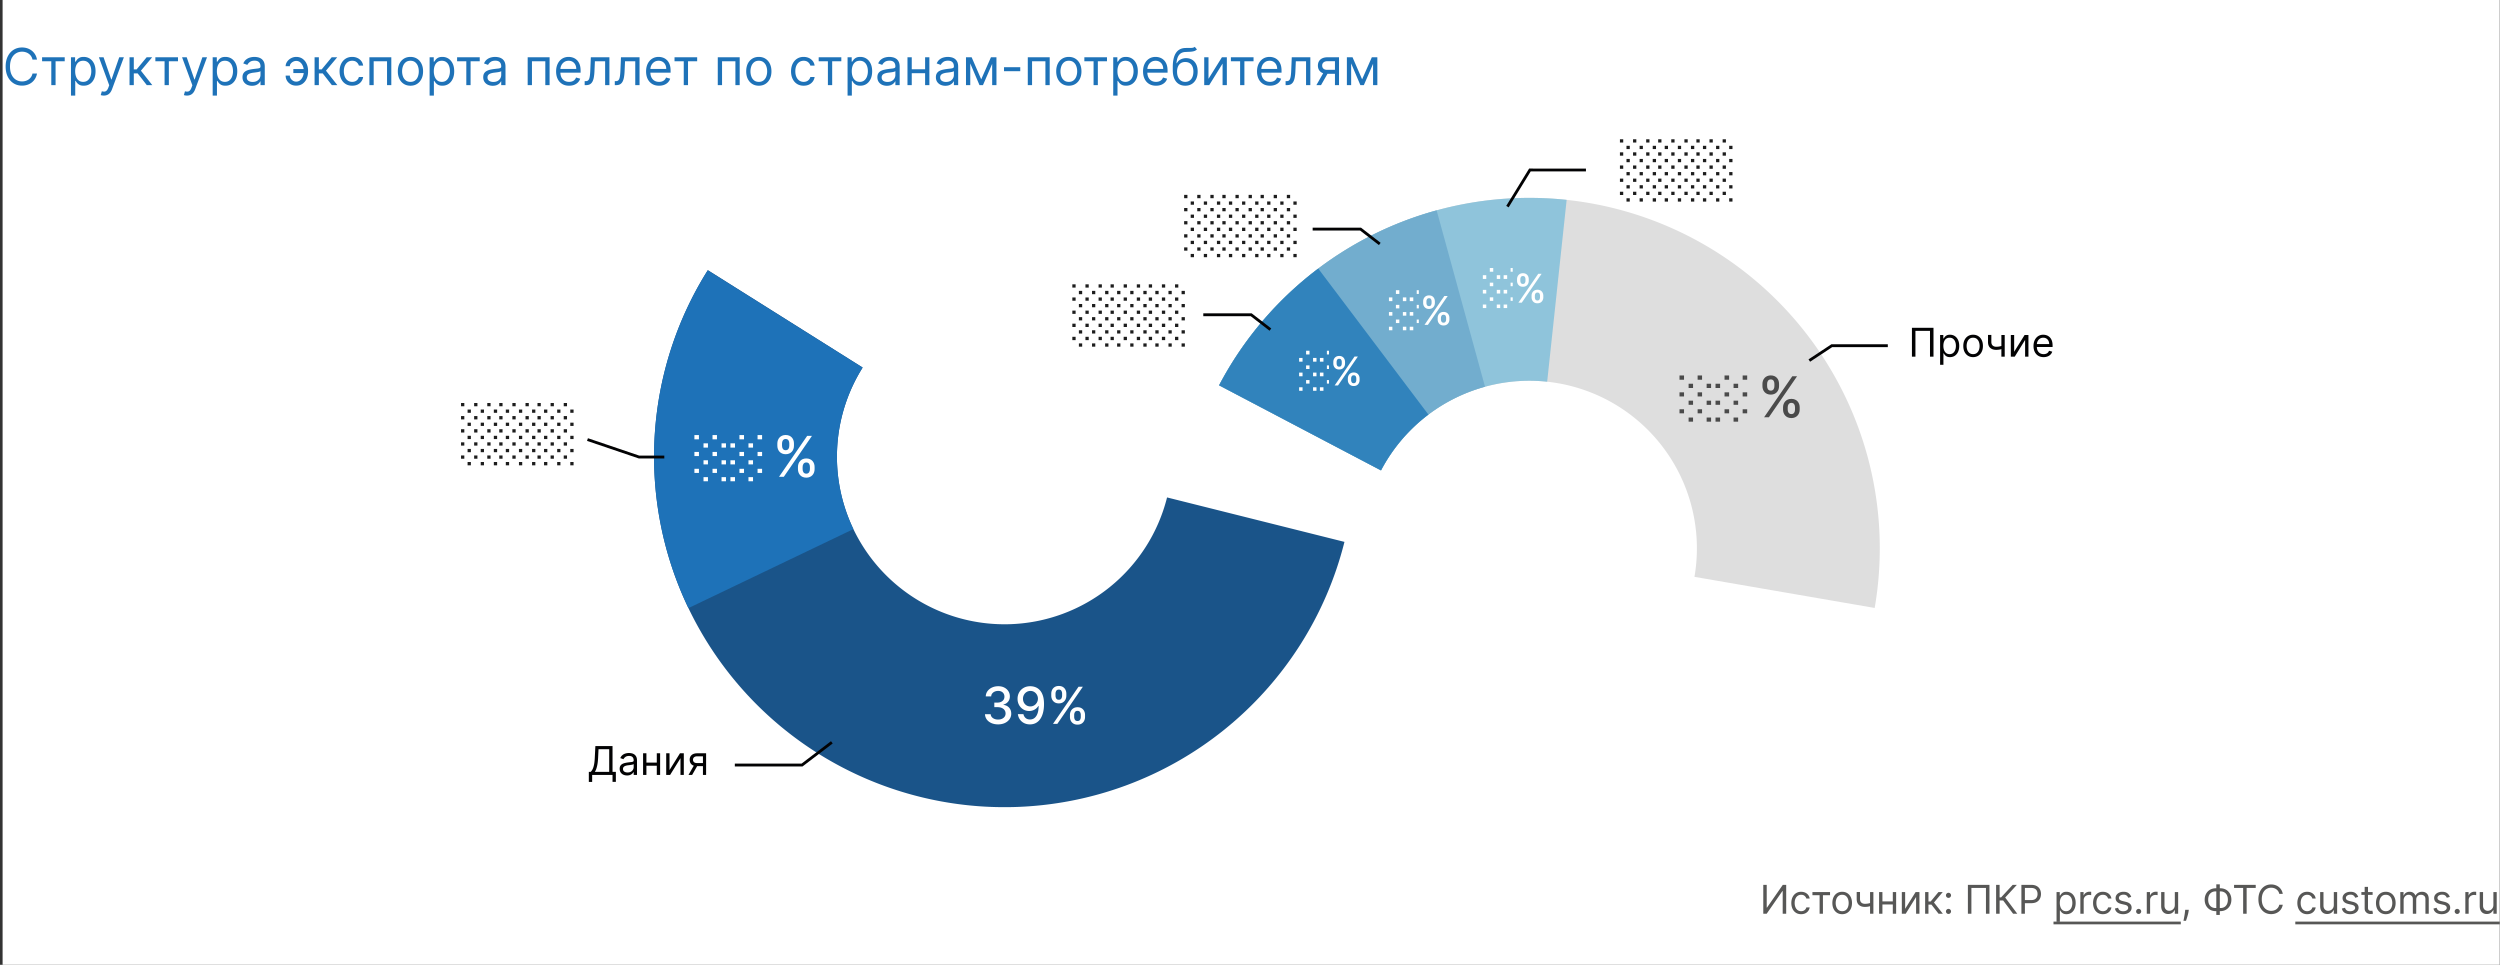 <svg xmlns="http://www.w3.org/2000/svg" fill="none" viewBox="0 0 881 340"><rect x="0" y="0" width="881" height="340" fill="#333333" stroke="none"/><g clip-path="url(#clip0_1525_4219)"><path fill="#fff" d="M.916 0h880v340h-880z"/><path fill="#1A5489" d="M473.788 190.957a123.504 123.504 0 0 1-116.247 93.438 123.492 123.492 0 0 1-95.154-40.616 123.52 123.52 0 0 1-26.273-45.986 123.51 123.51 0 0 1 13.333-102.597l54.557 34.313a59.037 59.037 0 0 0-6.375 49.055 59.05 59.05 0 0 0 113.641-3.269l62.518 15.662z"/><path fill="#1E72B8" d="M242.608 214.299a123.5 123.5 0 0 1 6.799-119.04l54.578 34.28a59.047 59.047 0 0 0-3.251 56.917l-58.126 27.843z"/><path fill="#DEDEDE" d="M429.609 135.79a123.5 123.5 0 0 1 231.028 78.454l-63.51-10.966a59.05 59.05 0 0 0-110.463-37.512l-57.055-29.976z"/><path fill="#8FC4DB" d="M429.61 135.79a123.496 123.496 0 0 1 122.475-65.357l-6.861 64.084a59.047 59.047 0 0 0-58.56 31.249L429.61 135.79z"/><path fill="#72ADCE" d="M429.61 135.79a123.5 123.5 0 0 1 76.664-61.66l17.046 62.154a59.047 59.047 0 0 0-36.656 29.482L429.61 135.79z"/><path fill="#3183BC" d="M429.61 135.79a123.489 123.489 0 0 1 34.939-41.142l38.821 51.447a59.053 59.053 0 0 0-16.706 19.671L429.61 135.79z"/><path fill="#020203" fill-rule="evenodd" d="M282.472 269.094h-23.519v1h23.857l10.634-8.102-.606-.796-10.366 7.898zM539.419 60.403h19.47v-1H538.86l-8.066 13.151.852.523 7.773-12.674zM645.669 122.327h19.6v-1h-19.9l-8.045 5.312.551.835 7.794-5.147zM440.749 111.423h-16.712v-1h17.054l6.905 5.334-.612.791-6.635-5.125zM479.29 81.241h-16.712v-1h17.054l6.905 5.334-.612.792-6.635-5.126z" clip-rule="evenodd"/><path fill="#1E72B8" d="M13.035 21H11.45a3.294 3.294 0 0 0-1.336-2.071 3.582 3.582 0 0 0-1.093-.537c-.4-.12-.818-.179-1.253-.179-.792 0-1.51.2-2.154.6-.639.402-1.148.992-1.527 1.771-.375.78-.563 1.737-.563 2.87 0 1.134.188 2.09.563 2.87.379.78.888 1.37 1.527 1.771.644.4 1.362.601 2.154.601.435 0 .853-.06 1.253-.179.4-.12.765-.296 1.093-.53a3.356 3.356 0 0 0 1.336-2.077h1.585a5.282 5.282 0 0 1-.652 1.795 4.91 4.91 0 0 1-1.176 1.349 5.148 5.148 0 0 1-1.579.837c-.58.192-1.2.288-1.86.288-1.116 0-2.109-.273-2.978-.818-.87-.546-1.554-1.321-2.052-2.327-.499-1.006-.748-2.199-.748-3.58 0-1.38.25-2.573.748-3.579.498-1.006 1.182-1.781 2.052-2.327.869-.545 1.862-.818 2.978-.818.66 0 1.28.096 1.86.288.584.191 1.11.473 1.58.843.468.367.86.814 1.175 1.343.316.524.533 1.123.652 1.796zM14.83 21.588v-1.406h7.977v1.406h-3.221V30h-1.509v-8.412H14.83zM25.008 33.682v-13.5h1.457v1.56h.18c.11-.171.263-.388.46-.652.2-.269.485-.508.856-.716.375-.213.882-.32 1.521-.32.827 0 1.556.207 2.186.62.63.413 1.123 1 1.477 1.758.353.758.53 1.653.53 2.684 0 1.04-.176 1.942-.53 2.704-.354.759-.844 1.347-1.47 1.764-.627.414-1.35.62-2.167.62-.63 0-1.136-.104-1.515-.313-.38-.213-.671-.453-.876-.722a9.68 9.68 0 0 1-.473-.678h-.128v5.19h-1.508zm1.483-8.591c0 .741.108 1.395.326 1.962.217.563.535 1.004.952 1.323.418.316.93.473 1.534.473.63 0 1.157-.166 1.579-.498.426-.337.746-.788.959-1.355a5.316 5.316 0 0 0 .326-1.905c0-.69-.107-1.313-.32-1.867-.209-.558-.526-.999-.952-1.323-.422-.328-.953-.492-1.592-.492-.613 0-1.13.156-1.547.467-.417.306-.733.737-.946 1.29-.213.55-.32 1.192-.32 1.925zM36.596 33.682c-.255 0-.483-.022-.683-.064a1.804 1.804 0 0 1-.416-.115l.384-1.33c.366.094.69.128.971.103.282-.026.53-.152.748-.378.222-.221.424-.581.607-1.08l.282-.767-3.631-9.87h1.636l2.71 7.825h.103l2.71-7.824h1.636l-4.167 11.25c-.188.507-.42.927-.697 1.26a2.61 2.61 0 0 1-.965.747 2.975 2.975 0 0 1-1.227.243zM45.645 30v-9.818h1.508v4.27h.997l3.529-4.27h1.943l-3.963 4.73L53.673 30H51.73l-3.222-4.142h-1.355V30h-1.508zM54.75 21.588v-1.406h7.977v1.406h-3.221V30h-1.509v-8.412H54.75zM65.9 33.682c-.256 0-.484-.022-.685-.064a1.804 1.804 0 0 1-.415-.115l.383-1.33c.367.094.69.128.972.103.281-.026.53-.152.748-.378.221-.221.424-.581.607-1.08l.281-.767-3.63-9.87h1.636l2.71 7.825h.102l2.71-7.824h1.637l-4.168 11.25c-.187.507-.42.927-.696 1.26a2.61 2.61 0 0 1-.966.747 2.975 2.975 0 0 1-1.227.243zM74.947 33.682v-13.5h1.458v1.56h.179c.11-.171.264-.388.46-.652.2-.269.486-.508.856-.716.375-.213.882-.32 1.522-.32.826 0 1.555.207 2.186.62.63.413 1.123 1 1.476 1.758.354.758.53 1.653.53 2.684 0 1.04-.176 1.942-.53 2.704-.353.759-.844 1.347-1.47 1.764-.626.414-1.349.62-2.167.62-.63 0-1.135-.104-1.515-.313-.379-.213-.67-.453-.875-.722a9.646 9.646 0 0 1-.473-.678h-.128v5.19h-1.509zm1.483-8.591c0 .741.109 1.395.326 1.962.218.563.535 1.004.953 1.323.417.316.928.473 1.534.473.63 0 1.157-.166 1.579-.498.426-.337.745-.788.958-1.355a5.318 5.318 0 0 0 .326-1.905c0-.69-.106-1.313-.32-1.867-.208-.558-.526-.999-.952-1.323-.422-.328-.952-.492-1.591-.492-.614 0-1.13.156-1.547.467-.418.306-.733.737-.946 1.29-.213.55-.32 1.192-.32 1.925zM88.805 30.23a3.99 3.99 0 0 1-1.694-.351 2.907 2.907 0 0 1-1.208-1.03c-.298-.451-.447-.997-.447-1.636 0-.562.11-1.018.332-1.368.222-.354.518-.63.889-.83.37-.201.78-.35 1.227-.448.452-.102.905-.183 1.361-.243.597-.077 1.08-.134 1.451-.173.375-.042.648-.113.819-.21.174-.099.262-.27.262-.512v-.051c0-.63-.173-1.12-.518-1.47-.341-.35-.859-.524-1.553-.524-.72 0-1.285.157-1.694.473-.41.315-.697.652-.863 1.01l-1.432-.512c.256-.596.597-1.061 1.023-1.393.43-.337.899-.571 1.406-.703a5.84 5.84 0 0 1 1.508-.205c.316 0 .678.038 1.087.115.413.072.812.224 1.195.454.388.23.71.577.966 1.042.255.464.383 1.086.383 1.866V30h-1.508v-1.33h-.077a2.655 2.655 0 0 1-.511.684c-.24.243-.556.45-.953.62-.396.17-.88.256-1.45.256zm.23-1.355c.597 0 1.1-.117 1.509-.352a2.393 2.393 0 0 0 1.253-2.077v-1.38c-.064.076-.205.146-.422.21-.213.06-.46.113-.742.16a33.842 33.842 0 0 1-1.444.192 5.773 5.773 0 0 0-1.1.25c-.336.11-.61.278-.818.504-.204.222-.307.524-.307.908 0 .524.194.92.582 1.189.392.264.888.396 1.49.396zM104.368 21.46a2.376 2.376 0 0 0-1.029.262 2.58 2.58 0 0 0-.856.678 1.43 1.43 0 0 0-.339.927h-1.483c0-.426.102-.836.307-1.228.204-.392.479-.741.824-1.048.35-.307.746-.55 1.189-.729.448-.178.91-.268 1.387-.268.895 0 1.654.226 2.276.678a4.264 4.264 0 0 1 1.425 1.79c.328.74.492 1.546.492 2.416v.358c0 .864-.164 1.67-.492 2.416a4.264 4.264 0 0 1-1.425 1.79c-.622.451-1.381.677-2.276.677-.716 0-1.353-.158-1.911-.473a3.584 3.584 0 0 1-1.317-1.278 3.393 3.393 0 0 1-.479-1.777h1.483c0 .37.104.718.313 1.041.213.32.488.58.825.78a2.192 2.192 0 0 0 2.544-.236 3.4 3.4 0 0 0 .914-1.33c.208-.532.313-1.07.313-1.61v-.358c0-.554-.105-1.096-.313-1.624a3.284 3.284 0 0 0-.908-1.323c-.396-.35-.884-.526-1.464-.53zm3.298 2.89v1.406h-4.295v-1.407h4.295zM110.859 30v-9.818h1.509v4.27h.997l3.528-4.27h1.944l-3.963 4.73L118.888 30h-1.943l-3.222-4.142h-1.355V30h-1.509zM124.112 30.204c-.921 0-1.713-.217-2.378-.651-.665-.435-1.176-1.034-1.534-1.797-.358-.762-.537-1.634-.537-2.614 0-.997.183-1.877.549-2.64.371-.767.887-1.366 1.547-1.796.665-.435 1.441-.652 2.327-.652.69 0 1.313.128 1.867.384a3.574 3.574 0 0 1 1.361 1.073c.354.46.573.998.658 1.611h-1.508c-.115-.447-.371-.844-.767-1.189-.392-.35-.921-.524-1.585-.524-.588 0-1.104.154-1.547.46-.439.303-.782.731-1.029 1.285-.243.55-.365 1.195-.365 1.937 0 .758.12 1.419.358 1.981.243.563.584 1 1.023 1.31.443.312.963.467 1.56.467.392 0 .747-.068 1.067-.204.32-.136.59-.332.812-.588.221-.256.379-.563.473-.92h1.508a3.498 3.498 0 0 1-.632 1.565c-.333.46-.774.827-1.324 1.1-.545.268-1.18.402-1.904.402zM130.178 30v-9.818h7.721V30h-1.508v-8.412h-4.705V30h-1.508zM144.643 30.204c-.886 0-1.664-.21-2.333-.632-.665-.422-1.185-1.012-1.56-1.77-.371-.76-.556-1.646-.556-2.66 0-1.023.185-1.915.556-2.678.375-.763.895-1.355 1.56-1.777.669-.422 1.447-.633 2.333-.633.886 0 1.662.21 2.327.633.669.422 1.188 1.014 1.559 1.777.375.763.563 1.655.563 2.678 0 1.014-.188 1.9-.563 2.66-.371.758-.89 1.348-1.559 1.77-.665.422-1.441.633-2.327.633zm0-1.355c.673 0 1.227-.172 1.662-.517.434-.346.756-.8.965-1.362a5.208 5.208 0 0 0 .313-1.828c0-.656-.104-1.268-.313-1.834a3.099 3.099 0 0 0-.965-1.375c-.435-.35-.989-.524-1.662-.524-.673 0-1.227.175-1.662.524-.435.35-.756.808-.965 1.375a5.261 5.261 0 0 0-.313 1.834c0 .656.104 1.266.313 1.828.209.563.53 1.017.965 1.362.435.345.989.517 1.662.517zM151.394 33.682v-13.5h1.458v1.56h.179c.111-.171.264-.388.46-.652.2-.269.486-.508.857-.716.375-.213.882-.32 1.521-.32.827 0 1.555.207 2.186.62.631.413 1.123 1 1.477 1.758.353.758.53 1.653.53 2.684 0 1.04-.177 1.942-.53 2.704-.354.759-.844 1.347-1.471 1.764-.626.414-1.348.62-2.167.62-.63 0-1.135-.104-1.514-.313-.38-.213-.672-.453-.876-.722a9.578 9.578 0 0 1-.473-.678h-.128v5.19h-1.509zm1.483-8.591c0 .741.109 1.395.326 1.962.218.563.535 1.004.953 1.323.417.316.929.473 1.534.473.631 0 1.157-.166 1.579-.498.426-.337.745-.788.959-1.355a5.325 5.325 0 0 0 .326-1.905c0-.69-.107-1.313-.32-1.867-.209-.558-.526-.999-.952-1.323-.422-.328-.953-.492-1.592-.492-.614 0-1.129.156-1.547.467-.418.306-.733.737-.946 1.29-.213.55-.32 1.192-.32 1.925zM161.08 21.588v-1.406h7.977v1.406h-3.221V30h-1.509v-8.412h-3.247zM173.637 30.23a3.991 3.991 0 0 1-1.694-.351 2.906 2.906 0 0 1-1.208-1.03c-.298-.451-.447-.997-.447-1.636 0-.562.111-1.018.332-1.368.222-.354.518-.63.889-.83.37-.201.779-.35 1.227-.448.452-.102.905-.183 1.361-.243a62.011 62.011 0 0 1 1.451-.173c.375-.042.648-.113.819-.21.174-.099.262-.27.262-.512v-.051c0-.63-.173-1.12-.518-1.47-.341-.35-.859-.524-1.553-.524-.721 0-1.285.157-1.694.473-.409.315-.697.652-.863 1.01l-1.432-.512c.256-.596.597-1.061 1.023-1.393a3.83 3.83 0 0 1 1.406-.703 5.839 5.839 0 0 1 1.509-.205c.315 0 .677.038 1.086.115.413.072.812.224 1.195.454.388.23.71.577.966 1.042.255.464.383 1.086.383 1.866V30h-1.508v-1.33h-.077c-.102.213-.273.441-.511.684-.239.243-.557.45-.953.62-.396.17-.88.256-1.451.256zm.23-1.355c.597 0 1.1-.117 1.509-.352a2.396 2.396 0 0 0 1.253-2.077v-1.38c-.064.076-.205.146-.422.21-.213.06-.46.113-.742.16a33.93 33.93 0 0 1-1.444.192 5.78 5.78 0 0 0-1.1.25 1.9 1.9 0 0 0-.818.504c-.204.222-.307.524-.307.908 0 .524.194.92.582 1.189.392.264.888.396 1.489.396zM185.953 30v-9.818h7.722V30h-1.509v-8.412h-4.704V30h-1.509zM200.546 30.204c-.946 0-1.762-.208-2.448-.626a4.205 4.205 0 0 1-1.579-1.764c-.366-.759-.55-1.64-.55-2.646s.184-1.892.55-2.66c.371-.77.886-1.372 1.547-1.802.665-.435 1.44-.652 2.327-.652.511 0 1.016.085 1.515.256.498.17.952.447 1.361.83.409.38.735.883.978 1.51.243.626.364 1.397.364 2.313v.64h-7.568v-1.305h6.034c0-.554-.11-1.048-.332-1.483a2.5 2.5 0 0 0-.933-1.029c-.401-.251-.874-.377-1.419-.377-.601 0-1.121.15-1.56.448a2.947 2.947 0 0 0-1.004 1.15c-.234.473-.351.98-.351 1.521v.87c0 .741.128 1.37.383 1.885.26.512.62.902 1.081 1.17.46.264.995.396 1.604.396.396 0 .754-.055 1.074-.166.324-.115.603-.285.837-.511.235-.23.416-.516.544-.857l1.457.41a3.228 3.228 0 0 1-.773 1.303c-.363.371-.81.66-1.343.87-.532.204-1.131.306-1.796.306zM206.037 30v-1.406h.358c.294 0 .539-.058.735-.173.196-.12.354-.326.473-.62.123-.298.217-.711.281-1.24.068-.533.117-1.21.147-2.033l.179-4.346h6.546V30h-1.509v-8.412h-3.605l-.153 3.503a15.994 15.994 0 0 1-.218 2.128c-.106.61-.27 1.121-.492 1.535a2.252 2.252 0 0 1-.869.933c-.362.209-.816.313-1.362.313h-.511zM216.654 30v-1.406h.358c.294 0 .539-.058.735-.173.196-.12.354-.326.473-.62.124-.298.217-.711.281-1.24.069-.533.118-1.21.147-2.033l.179-4.346h6.546V30h-1.509v-8.412h-3.605l-.153 3.503a15.829 15.829 0 0 1-.218 2.128c-.106.61-.27 1.121-.492 1.535a2.252 2.252 0 0 1-.869.933c-.362.209-.816.313-1.362.313h-.511zM232.257 30.204c-.946 0-1.762-.208-2.448-.626a4.205 4.205 0 0 1-1.579-1.764c-.366-.759-.55-1.64-.55-2.646s.184-1.892.55-2.66c.371-.77.886-1.372 1.547-1.802.665-.435 1.44-.652 2.327-.652.511 0 1.016.085 1.515.256.498.17.952.447 1.361.83.409.38.735.883.978 1.51.243.626.364 1.397.364 2.313v.64h-7.568v-1.305h6.034c0-.554-.111-1.048-.332-1.483a2.508 2.508 0 0 0-.933-1.029c-.401-.251-.874-.377-1.419-.377-.601 0-1.121.15-1.56.448a2.947 2.947 0 0 0-1.004 1.15c-.234.473-.351.98-.351 1.521v.87c0 .741.128 1.37.383 1.885.26.512.62.902 1.081 1.17.46.264.995.396 1.604.396.396 0 .754-.055 1.074-.166.324-.115.603-.285.837-.511.235-.23.416-.516.544-.857l1.457.41a3.228 3.228 0 0 1-.773 1.303c-.363.371-.81.66-1.343.87-.532.204-1.131.306-1.796.306zM237.703 21.588v-1.406h7.977v1.406h-3.221V30h-1.509v-8.412h-3.247zM252.943 30v-9.818h7.722V30h-1.509v-8.412h-4.704V30h-1.509zM267.409 30.204c-.887 0-1.665-.21-2.334-.632-.664-.422-1.184-1.012-1.559-1.77-.371-.76-.556-1.646-.556-2.66 0-1.023.185-1.915.556-2.678.375-.763.895-1.355 1.559-1.777.669-.422 1.447-.633 2.334-.633.886 0 1.661.21 2.326.633.669.422 1.189 1.014 1.56 1.777.375.763.562 1.655.562 2.678 0 1.014-.187 1.9-.562 2.66-.371.758-.891 1.348-1.56 1.77-.665.422-1.44.633-2.326.633zm0-1.355c.673 0 1.227-.172 1.661-.517.435-.346.757-.8.966-1.362a5.231 5.231 0 0 0 .313-1.828c0-.656-.105-1.268-.313-1.834a3.093 3.093 0 0 0-.966-1.375c-.434-.35-.988-.524-1.661-.524-.674 0-1.228.175-1.662.524-.435.35-.757.808-.966 1.375a5.285 5.285 0 0 0-.313 1.834c0 .656.105 1.266.313 1.828.209.563.531 1.017.966 1.362.434.345.988.517 1.662.517zM283.211 30.204c-.92 0-1.713-.217-2.378-.651-.664-.435-1.176-1.034-1.534-1.797-.358-.762-.537-1.634-.537-2.614 0-.997.184-1.877.55-2.64.371-.767.886-1.366 1.547-1.796.665-.435 1.44-.652 2.327-.652.69 0 1.312.128 1.866.384a3.577 3.577 0 0 1 1.362 1.073c.353.46.573.998.658 1.611h-1.508c-.116-.447-.371-.844-.768-1.189-.392-.35-.92-.524-1.585-.524-.588 0-1.103.154-1.547.46-.439.303-.782.731-1.029 1.285-.243.55-.364 1.195-.364 1.937 0 .758.119 1.419.358 1.981.243.563.584 1 1.023 1.31.443.312.963.467 1.559.467.392 0 .748-.068 1.068-.204a2.2 2.2 0 0 0 .811-.588c.222-.256.38-.563.474-.92h1.508a3.488 3.488 0 0 1-.633 1.565 3.53 3.53 0 0 1-1.323 1.1c-.545.268-1.18.402-1.905.402zM288.504 21.588v-1.406h7.977v1.406h-3.221V30h-1.509v-8.412h-3.247zM298.682 33.682v-13.5h1.457v1.56h.179c.111-.171.264-.388.46-.652.2-.269.486-.508.857-.716.375-.213.882-.32 1.521-.32.827 0 1.555.207 2.186.62.631.413 1.123 1 1.477 1.758.353.758.53 1.653.53 2.684 0 1.04-.177 1.942-.53 2.704-.354.759-.844 1.347-1.471 1.764-.626.414-1.348.62-2.166.62-.631 0-1.136-.104-1.515-.313-.38-.213-.671-.453-.876-.722a9.578 9.578 0 0 1-.473-.678h-.128v5.19h-1.508zm1.483-8.591c0 .741.108 1.395.326 1.962.217.563.534 1.004.952 1.323.418.316.929.473 1.534.473.631 0 1.157-.166 1.579-.498.426-.337.746-.788.959-1.355a5.325 5.325 0 0 0 .326-1.905c0-.69-.107-1.313-.32-1.867-.209-.558-.526-.999-.952-1.323-.422-.328-.953-.492-1.592-.492-.614 0-1.129.156-1.547.467-.417.306-.733.737-.946 1.29-.213.55-.319 1.192-.319 1.925zM312.54 30.23a3.988 3.988 0 0 1-1.694-.351 2.906 2.906 0 0 1-1.208-1.03c-.299-.451-.448-.997-.448-1.636 0-.562.111-1.018.332-1.368.222-.354.518-.63.889-.83.371-.201.78-.35 1.227-.448.452-.102.906-.183 1.362-.243.596-.077 1.08-.134 1.451-.173.375-.042.647-.113.818-.21.175-.099.262-.27.262-.512v-.051c0-.63-.173-1.12-.518-1.47-.341-.35-.858-.524-1.553-.524-.72 0-1.285.157-1.694.473-.409.315-.697.652-.863 1.01l-1.432-.512c.256-.596.597-1.061 1.023-1.393a3.83 3.83 0 0 1 1.406-.703 5.85 5.85 0 0 1 1.509-.205c.315 0 .677.038 1.087.115.413.072.811.224 1.195.454.388.23.709.577.965 1.042.256.464.384 1.086.384 1.866V30h-1.509v-1.33h-.077a2.64 2.64 0 0 1-.511.684c-.239.243-.556.45-.952.62-.397.17-.88.256-1.451.256zm.23-1.355c.596 0 1.099-.117 1.508-.352.414-.234.725-.537.933-.907.213-.371.32-.76.32-1.17v-1.38c-.064.076-.205.146-.422.21-.213.06-.46.113-.741.16a34 34 0 0 1-1.445.192 5.77 5.77 0 0 0-1.099.25c-.337.11-.61.278-.819.504-.204.222-.306.524-.306.908 0 .524.194.92.581 1.189.392.264.889.396 1.49.396zM326.364 24.4v1.407h-5.421V24.4h5.421zm-5.063-4.218V30h-1.508v-9.818h1.508zm6.213 0V30h-1.508v-9.818h1.508zM333.159 30.23a3.991 3.991 0 0 1-1.694-.351 2.906 2.906 0 0 1-1.208-1.03c-.299-.451-.448-.997-.448-1.636 0-.562.111-1.018.333-1.368.221-.354.517-.63.888-.83.371-.201.78-.35 1.227-.448.452-.102.906-.183 1.362-.243.596-.077 1.08-.134 1.451-.173.375-.042.648-.113.818-.21.175-.099.262-.27.262-.512v-.051c0-.63-.172-1.12-.518-1.47-.34-.35-.858-.524-1.553-.524-.72 0-1.285.157-1.694.473-.409.315-.696.652-.863 1.01l-1.432-.512c.256-.596.597-1.061 1.023-1.393a3.838 3.838 0 0 1 1.406-.703 5.85 5.85 0 0 1 1.509-.205c.315 0 .678.038 1.087.115.413.072.811.224 1.195.454.388.23.709.577.965 1.042.256.464.384 1.086.384 1.866V30h-1.509v-1.33h-.077a2.64 2.64 0 0 1-.511.684c-.239.243-.556.45-.952.62-.397.17-.88.256-1.451.256zm.23-1.355c.596 0 1.099-.117 1.508-.352a2.392 2.392 0 0 0 1.253-2.077v-1.38c-.064.076-.204.146-.422.21-.213.06-.46.113-.741.16a34 34 0 0 1-1.445.192 5.77 5.77 0 0 0-1.099.25c-.337.11-.61.278-.818.504-.205.222-.307.524-.307.908 0 .524.194.92.581 1.189.392.264.889.396 1.49.396zM345.781 27.954l3.427-7.772h1.431L346.395 30h-1.227L341 20.182h1.406l3.375 7.773zm-3.86-7.772V30h-1.509v-9.818h1.509zM349.642 30v-9.818h1.509V30h-1.509zM359.537 23.685v1.406h-5.727v-1.406h5.727zM362.191 30v-9.818h7.722V30h-1.509v-8.412H363.7V30h-1.509zM376.657 30.204c-.887 0-1.665-.21-2.334-.632-.664-.422-1.184-1.012-1.559-1.77-.371-.76-.556-1.646-.556-2.66 0-1.023.185-1.915.556-2.678.375-.763.895-1.355 1.559-1.777.669-.422 1.447-.633 2.334-.633.886 0 1.661.21 2.326.633.669.422 1.189 1.014 1.56 1.777.375.763.562 1.655.562 2.678 0 1.014-.187 1.9-.562 2.66-.371.758-.891 1.348-1.56 1.77-.665.422-1.44.633-2.326.633zm0-1.355c.673 0 1.227-.172 1.661-.517.435-.346.757-.8.966-1.362a5.231 5.231 0 0 0 .313-1.828c0-.656-.105-1.268-.313-1.834a3.093 3.093 0 0 0-.966-1.375c-.434-.35-.988-.524-1.661-.524-.674 0-1.228.175-1.662.524-.435.35-.757.808-.966 1.375a5.285 5.285 0 0 0-.313 1.834c0 .656.105 1.266.313 1.828.209.563.531 1.017.966 1.362.434.345.988.517 1.662.517zM382.125 21.588v-1.406h7.977v1.406h-3.221V30h-1.509v-8.412h-3.247zM392.303 33.682v-13.5h1.457v1.56h.179c.111-.171.264-.388.46-.652.201-.269.486-.508.857-.716.375-.213.882-.32 1.521-.32.827 0 1.556.207 2.186.62.631.413 1.123 1 1.477 1.758.353.758.53 1.653.53 2.684 0 1.04-.177 1.942-.53 2.704-.354.759-.844 1.347-1.47 1.764-.627.414-1.349.62-2.167.62-.631 0-1.136-.104-1.515-.313-.38-.213-.671-.453-.876-.722a9.927 9.927 0 0 1-.473-.678h-.128v5.19h-1.508zm1.483-8.591c0 .741.108 1.395.326 1.962.217.563.534 1.004.952 1.323.418.316.929.473 1.534.473.631 0 1.157-.166 1.579-.498.426-.337.746-.788.959-1.355a5.325 5.325 0 0 0 .326-1.905c0-.69-.107-1.313-.32-1.867-.209-.558-.526-.999-.952-1.323-.422-.328-.953-.492-1.592-.492-.613 0-1.129.156-1.547.467-.417.306-.733.737-.946 1.29-.213.55-.319 1.192-.319 1.925zM407.388 30.204c-.946 0-1.762-.208-2.448-.626a4.205 4.205 0 0 1-1.579-1.764c-.367-.759-.55-1.64-.55-2.646s.183-1.892.55-2.66c.371-.77.886-1.372 1.547-1.802.665-.435 1.44-.652 2.326-.652.512 0 1.017.085 1.515.256.499.17.953.447 1.362.83.409.38.735.883.978 1.51.243.626.364 1.397.364 2.313v.64h-7.568v-1.305h6.034c0-.554-.111-1.048-.332-1.483a2.515 2.515 0 0 0-.933-1.029c-.401-.251-.874-.377-1.42-.377-.6 0-1.12.15-1.559.448a2.947 2.947 0 0 0-1.004 1.15c-.234.473-.351.98-.351 1.521v.87c0 .741.128 1.37.383 1.885.26.512.62.902 1.081 1.17.46.264.995.396 1.604.396.396 0 .754-.055 1.074-.166.324-.115.603-.285.837-.511.235-.23.416-.516.543-.857l1.458.41a3.23 3.23 0 0 1-.774 1.303c-.362.371-.809.66-1.342.87-.533.204-1.131.306-1.796.306zM421.035 16.5l.767.92c-.298.29-.644.493-1.036.608a5.783 5.783 0 0 1-1.329.21c-.494.026-1.044.052-1.649.077-.682.026-1.247.192-1.694.499-.448.307-.793.75-1.036 1.33-.243.579-.398 1.29-.466 2.134h.128c.332-.613.792-1.065 1.38-1.355a4.223 4.223 0 0 1 1.892-.434c.767 0 1.458.179 2.071.537.614.358 1.1.888 1.458 1.591.358.703.537 1.57.537 2.602 0 1.027-.184 1.913-.55 2.659-.362.746-.872 1.32-1.528 1.726-.652.4-1.417.6-2.295.6-.877 0-1.647-.206-2.307-.62-.661-.417-1.174-1.035-1.541-1.853-.366-.823-.549-1.839-.549-3.05v-1.047c0-2.187.371-3.844 1.112-4.974.746-1.129 1.866-1.713 3.362-1.75.529-.018.999-.022 1.413-.014.413.009.773-.01 1.08-.057.307-.047.567-.16.78-.339zm-3.35 12.35c.593 0 1.102-.15 1.528-.448.431-.298.761-.718.991-1.26.23-.545.345-1.186.345-1.923 0-.716-.117-1.326-.351-1.828-.231-.503-.561-.887-.991-1.15-.431-.265-.946-.397-1.547-.397-.439 0-.833.074-1.183.223-.349.15-.647.37-.894.659a3.09 3.09 0 0 0-.576 1.06 5.033 5.033 0 0 0-.211 1.433c0 1.1.258 1.98.774 2.64.515.66 1.221.99 2.115.99zM425.874 27.776l4.73-7.594h1.738V30h-1.508v-7.594L426.129 30h-1.764v-9.818h1.509v7.594zM433.769 21.588v-1.406h7.978v1.406h-3.222V30h-1.508v-8.412h-3.248zM447.554 30.204c-.946 0-1.762-.208-2.448-.626a4.205 4.205 0 0 1-1.579-1.764c-.367-.759-.55-1.64-.55-2.646s.183-1.892.55-2.66c.371-.77.886-1.372 1.547-1.802.665-.435 1.44-.652 2.327-.652.511 0 1.016.085 1.514.256.499.17.953.447 1.362.83.409.38.735.883.978 1.51.243.626.364 1.397.364 2.313v.64h-7.568v-1.305h6.034c0-.554-.111-1.048-.332-1.483a2.515 2.515 0 0 0-.933-1.029c-.401-.251-.874-.377-1.419-.377-.601 0-1.121.15-1.56.448a2.947 2.947 0 0 0-1.004 1.15c-.234.473-.351.98-.351 1.521v.87c0 .741.128 1.37.383 1.885.26.512.62.902 1.081 1.17.46.264.995.396 1.604.396.396 0 .754-.055 1.074-.166.324-.115.603-.285.837-.511.235-.23.416-.516.543-.857l1.458.41a3.23 3.23 0 0 1-.774 1.303c-.362.371-.809.66-1.342.87-.533.204-1.131.306-1.796.306zM453.045 30v-1.406h.358c.294 0 .539-.058.735-.173.196-.12.353-.326.473-.62.123-.298.217-.711.281-1.24.068-.533.117-1.21.147-2.033l.179-4.346h6.545V30h-1.508v-8.412h-3.605l-.154 3.503a15.841 15.841 0 0 1-.217 2.128c-.106.61-.271 1.121-.492 1.535a2.252 2.252 0 0 1-.869.933c-.363.209-.816.313-1.362.313h-.511zM470.437 30v-8.438h-2.608c-.588 0-1.05.137-1.387.41-.336.272-.505.647-.505 1.125 0 .468.152.837.454 1.105.307.269.727.403 1.26.403h3.17v1.406h-3.17c-.665 0-1.238-.117-1.72-.351a2.575 2.575 0 0 1-1.112-1.004c-.26-.439-.39-.959-.39-1.56 0-.605.136-1.124.409-1.56.273-.434.663-.768 1.17-1.003.511-.234 1.118-.351 1.821-.351h4.04V30h-1.432zm-6.545 0l2.787-4.884h1.636L465.528 30h-1.636zM480.008 27.954l3.426-7.772h1.432L480.622 30h-1.228l-4.167-9.818h1.406l3.375 7.773zm-3.861-7.772V30h-1.508v-9.818h1.508zM483.869 30v-9.818h1.508V30h-1.508z"/><path fill="#575756" d="M621.38 311.818h1.213v8.014h.1l5.568-8.014h1.193V322h-1.233v-7.994h-.099L622.574 322h-1.194v-10.182zM634.725 322.159c-.716 0-1.333-.169-1.85-.507a3.303 3.303 0 0 1-1.193-1.397c-.278-.593-.418-1.271-.418-2.033 0-.776.143-1.46.428-2.054a3.38 3.38 0 0 1 1.203-1.397c.517-.338 1.12-.507 1.81-.507.537 0 1.021.1 1.451.298.431.199.784.478 1.059.836a2.6 2.6 0 0 1 .512 1.253h-1.173c-.089-.348-.288-.657-.596-.925-.305-.272-.716-.408-1.233-.408a2.06 2.06 0 0 0-1.204.358c-.341.235-.608.569-.8.999-.189.428-.283.93-.283 1.507 0 .59.092 1.103.278 1.541.189.437.454.777.795 1.019.345.242.75.363 1.214.363a2.1 2.1 0 0 0 .83-.159c.248-.106.459-.259.631-.457a1.75 1.75 0 0 0 .368-.716h1.173a2.72 2.72 0 0 1-.492 1.218 2.74 2.74 0 0 1-1.029.855c-.424.209-.918.313-1.481.313zM638.701 315.457v-1.093h6.205v1.093H642.4V322h-1.173v-6.543h-2.526zM649.183 322.159c-.69 0-1.294-.164-1.815-.492a3.345 3.345 0 0 1-1.213-1.377c-.288-.59-.432-1.28-.432-2.068 0-.796.144-1.49.432-2.084a3.347 3.347 0 0 1 1.213-1.382c.521-.328 1.125-.492 1.815-.492.689 0 1.292.164 1.81.492.52.329.924.789 1.213 1.382.291.594.437 1.288.437 2.084 0 .788-.146 1.478-.437 2.068a3.303 3.303 0 0 1-1.213 1.377c-.518.328-1.121.492-1.81.492zm0-1.054c.524 0 .954-.134 1.292-.403a2.36 2.36 0 0 0 .751-1.059c.163-.437.244-.911.244-1.421 0-.511-.081-.986-.244-1.427a2.395 2.395 0 0 0-.751-1.069c-.338-.272-.768-.408-1.292-.408s-.955.136-1.293.408a2.401 2.401 0 0 0-.75 1.069 4.081 4.081 0 0 0-.244 1.427c0 .51.081.984.244 1.421.162.438.412.791.75 1.059.338.269.769.403 1.293.403zM660.18 314.364V322h-1.173v-7.636h1.173zm-.457 3.639v1.094c-.265.099-.529.187-.79.263a6.806 6.806 0 0 1-.826.174c-.288.04-.605.06-.949.06-.865 0-1.56-.234-2.083-.701-.521-.468-.781-1.169-.781-2.103v-2.446h1.173v2.446c0 .391.075.712.224.964.149.252.351.439.607.562.255.123.542.184.86.184.497 0 .946-.045 1.347-.134.404-.093.81-.214 1.218-.363zM667.304 317.645v1.094h-4.216v-1.094h4.216zm-3.938-3.281V322h-1.173v-7.636h1.173zm4.833 0V322h-1.173v-7.636h1.173zM671.375 320.27l3.679-5.906h1.352V322h-1.173v-5.906L671.574 322h-1.372v-7.636h1.173v5.906zM678.415 322v-7.636h1.173v3.321h.776l2.744-3.321h1.512l-3.083 3.679 3.122 3.957h-1.511l-2.506-3.222h-1.054V322h-1.173zM686.65 322.08a.861.861 0 0 1-.632-.264.864.864 0 0 1-.263-.631c0-.246.088-.456.263-.632a.864.864 0 0 1 .632-.263c.245 0 .455.088.631.263a.861.861 0 0 1 .264.632.842.842 0 0 1-.125.447.923.923 0 0 1-.323.328.848.848 0 0 1-.447.12zm0-5.668a.861.861 0 0 1-.632-.264.862.862 0 0 1-.263-.631c0-.245.088-.456.263-.631a.861.861 0 0 1 .632-.264.86.86 0 0 1 .631.264.859.859 0 0 1 .264.631.84.84 0 0 1-.125.447.925.925 0 0 1-.323.329.856.856 0 0 1-.447.119zM701.083 311.818V322h-1.233v-9.088h-5.13V322h-1.233v-10.182h7.596zM709.416 322l-3.5-4.673h-1.253V322h-1.233v-10.182h1.233v4.415h.537l4.077-4.415h1.471l-4.116 4.475 4.256 5.707h-1.472zM712.341 322v-10.182h3.44c.799 0 1.452.144 1.959.433a2.71 2.71 0 0 1 1.134 1.158c.245.487.368 1.031.368 1.631 0 .6-.123 1.145-.368 1.635a2.737 2.737 0 0 1-1.124 1.174c-.507.288-1.157.432-1.949.432h-2.466v-1.094h2.426c.547 0 .986-.094 1.318-.283a1.69 1.69 0 0 0 .721-.766c.152-.324.228-.691.228-1.098a2.53 2.53 0 0 0-.228-1.094 1.636 1.636 0 0 0-.726-.756c-.335-.185-.779-.278-1.332-.278h-2.168V322h-1.233zM724.726 324.864v-10.5h1.134v1.213h.139c.086-.133.205-.302.358-.507.156-.209.378-.395.666-.557.292-.166.686-.249 1.183-.249.643 0 1.21.161 1.701.482.49.322.873.778 1.148 1.368.275.59.413 1.286.413 2.088 0 .808-.138 1.509-.413 2.103-.275.59-.656 1.047-1.144 1.372-.487.321-1.049.482-1.685.482-.49 0-.883-.081-1.178-.244a2.182 2.182 0 0 1-.681-.561 7.523 7.523 0 0 1-.368-.527h-.1v4.037h-1.173zm1.154-6.682c0 .577.084 1.085.253 1.526.169.438.416.781.741 1.029.325.245.722.368 1.193.368.491 0 .9-.129 1.228-.388.331-.262.58-.613.746-1.054.169-.444.253-.938.253-1.481 0-.537-.083-1.021-.248-1.452a2.252 2.252 0 0 0-.741-1.029c-.328-.255-.741-.383-1.238-.383-.477 0-.878.121-1.203.363-.325.239-.57.573-.736 1.004-.166.428-.248.927-.248 1.497zM733.117 322v-7.636h1.134v1.153h.079c.14-.378.392-.684.756-.92a2.229 2.229 0 0 1 1.233-.353c.086 0 .194.002.323.005.129.004.227.009.294.015v1.193a3.667 3.667 0 0 0-.274-.044 2.605 2.605 0 0 0-.442-.035c-.372 0-.703.078-.995.233a1.768 1.768 0 0 0-.686.637 1.72 1.72 0 0 0-.248.92V322h-1.174zM741.056 322.159c-.716 0-1.332-.169-1.849-.507a3.303 3.303 0 0 1-1.193-1.397c-.279-.593-.418-1.271-.418-2.033 0-.776.142-1.46.428-2.054a3.38 3.38 0 0 1 1.203-1.397c.517-.338 1.12-.507 1.809-.507.537 0 1.021.1 1.452.298.431.199.784.478 1.059.836a2.6 2.6 0 0 1 .512 1.253h-1.173a1.824 1.824 0 0 0-.597-.925c-.305-.272-.716-.408-1.233-.408a2.06 2.06 0 0 0-1.203.358c-.341.235-.608.569-.8.999-.189.428-.284.93-.284 1.507 0 .59.093 1.103.279 1.541.189.437.454.777.795 1.019.345.242.749.363 1.213.363.305 0 .582-.053.83-.159.249-.106.46-.259.632-.457.172-.199.295-.438.368-.716h1.173a2.72 2.72 0 0 1-.492 1.218 2.756 2.756 0 0 1-1.029.855c-.424.209-.918.313-1.482.313zM751.043 316.074l-1.054.298a1.954 1.954 0 0 0-.293-.512 1.43 1.43 0 0 0-.517-.418c-.219-.109-.499-.164-.84-.164-.468 0-.857.108-1.169.324-.308.212-.462.482-.462.81 0 .292.106.522.318.691.212.169.544.31.995.423l1.133.278c.683.166 1.192.419 1.526.761.335.338.503.774.503 1.307 0 .438-.126.829-.378 1.173-.249.345-.597.617-1.044.816-.448.199-.968.298-1.561.298-.779 0-1.424-.169-1.934-.507-.511-.338-.834-.832-.97-1.482l1.114-.278c.106.411.306.719.601.925.299.205.688.308 1.169.308.547 0 .981-.116 1.302-.348.325-.235.487-.517.487-.845a.886.886 0 0 0-.278-.666c-.186-.183-.471-.319-.855-.408l-1.273-.298c-.699-.166-1.213-.423-1.541-.771-.325-.351-.487-.79-.487-1.317 0-.431.121-.812.363-1.144.245-.331.578-.592.999-.78a3.508 3.508 0 0 1 1.442-.284c.755 0 1.349.166 1.78.497.434.332.742.769.924 1.313zM753.664 322.08a.863.863 0 0 1-.632-.264.864.864 0 0 1-.263-.631c0-.246.088-.456.263-.632a.866.866 0 0 1 .632-.263c.245 0 .456.088.631.263a.861.861 0 0 1 .264.632.842.842 0 0 1-.125.447.923.923 0 0 1-.323.328.845.845 0 0 1-.447.12zM756.524 322v-7.636h1.134v1.153h.079c.139-.378.391-.684.756-.92a2.227 2.227 0 0 1 1.233-.353c.086 0 .194.002.323.005.129.004.227.009.293.015v1.193a3.606 3.606 0 0 0-.273-.044 2.608 2.608 0 0 0-.443-.035c-.371 0-.702.078-.994.233a1.712 1.712 0 0 0-.935 1.557V322h-1.173zM766.406 318.878v-4.514h1.173V322h-1.173v-1.293h-.08a2.505 2.505 0 0 1-.835.99c-.378.268-.855.402-1.432.402-.477 0-.901-.104-1.273-.313a2.192 2.192 0 0 1-.875-.954c-.212-.428-.318-.966-.318-1.616v-4.852h1.173v4.772c0 .557.156 1.001.468 1.333.315.331.716.497 1.203.497a2 2 0 0 0 .89-.224c.305-.149.56-.378.765-.686.209-.308.314-.701.314-1.178zM771.338 320.608l-.08.537c-.056.378-.142.782-.258 1.213-.113.431-.231.837-.353 1.218-.123.381-.224.684-.303.91h-.895l.169-.84c.069-.348.139-.738.209-1.169.072-.427.132-.865.179-1.312l.059-.557h1.273zM780.828 313.031h1.611c.756 0 1.427.169 2.014.507a3.636 3.636 0 0 1 1.382 1.412c.334.603.502 1.303.502 2.098 0 .796-.168 1.497-.502 2.103a3.655 3.655 0 0 1-1.382 1.422c-.587.342-1.258.512-2.014.512h-1.611c-.755 0-1.427-.169-2.013-.507a3.622 3.622 0 0 1-1.382-1.412c-.335-.603-.502-1.302-.502-2.098 0-.795.167-1.496.502-2.103a3.655 3.655 0 0 1 1.382-1.422c.586-.341 1.258-.512 2.013-.512zm0 1.094c-.576 0-1.064.121-1.461.363a2.311 2.311 0 0 0-.9 1.024c-.202.441-.303.96-.303 1.556 0 .59.101 1.104.303 1.541.205.438.505.778.9 1.02.397.241.885.362 1.461.362h1.611c.577 0 1.062-.121 1.457-.362.398-.242.697-.584.9-1.025.205-.44.308-.959.308-1.556 0-.59-.103-1.103-.308-1.541a2.29 2.29 0 0 0-.9-1.019c-.395-.242-.88-.363-1.457-.363h-1.611zm1.432-2.486v10.779h-1.233v-10.779h1.233zM787.282 312.912v-1.094h7.636v1.094h-3.201V322h-1.233v-9.088h-3.202zM804.451 315h-1.233a2.573 2.573 0 0 0-1.04-1.611 2.772 2.772 0 0 0-.85-.417 3.383 3.383 0 0 0-.974-.14c-.617 0-1.175.156-1.676.468-.497.311-.893.77-1.188 1.377-.291.606-.437 1.35-.437 2.232 0 .882.146 1.626.437 2.232.295.607.691 1.066 1.188 1.377a3.105 3.105 0 0 0 1.676.468c.338 0 .663-.047.974-.139.312-.093.595-.231.85-.413.259-.186.478-.413.657-.681.182-.272.31-.584.383-.935h1.233a4.092 4.092 0 0 1-.508 1.397c-.245.411-.55.761-.914 1.049a4.009 4.009 0 0 1-1.228.651c-.451.15-.933.224-1.447.224-.868 0-1.641-.212-2.317-.636-.676-.424-1.208-1.028-1.596-1.81-.388-.782-.581-1.71-.581-2.784 0-1.074.193-2.002.581-2.784.388-.782.92-1.385 1.596-1.81.676-.424 1.449-.636 2.317-.636.514 0 .996.075 1.447.224.454.149.863.368 1.228.656.364.285.669.633.914 1.044.246.408.415.873.508 1.397zM813.044 322.159c-.716 0-1.333-.169-1.85-.507a3.303 3.303 0 0 1-1.193-1.397c-.278-.593-.418-1.271-.418-2.033 0-.776.143-1.46.428-2.054a3.38 3.38 0 0 1 1.203-1.397c.517-.338 1.12-.507 1.81-.507.537 0 1.021.1 1.451.298.431.199.784.478 1.059.836a2.6 2.6 0 0 1 .512 1.253h-1.173c-.089-.348-.288-.657-.596-.925-.305-.272-.716-.408-1.233-.408a2.06 2.06 0 0 0-1.204.358c-.341.235-.608.569-.8.999-.189.428-.283.93-.283 1.507 0 .59.092 1.103.278 1.541.189.437.454.777.795 1.019.345.242.75.363 1.214.363a2.1 2.1 0 0 0 .83-.159c.248-.106.459-.259.631-.457a1.75 1.75 0 0 0 .368-.716h1.173a2.72 2.72 0 0 1-.492 1.218 2.74 2.74 0 0 1-1.029.855c-.424.209-.918.313-1.481.313zM822.434 318.878v-4.514h1.173V322h-1.173v-1.293h-.079a2.508 2.508 0 0 1-.836.99c-.378.268-.855.402-1.431.402-.478 0-.902-.104-1.273-.313a2.192 2.192 0 0 1-.875-.954c-.212-.428-.318-.966-.318-1.616v-4.852h1.173v4.772c0 .557.156 1.001.467 1.333.315.331.716.497 1.203.497.292 0 .589-.075.89-.224.305-.149.56-.378.766-.686.209-.308.313-.701.313-1.178zM831.025 316.074l-1.054.298a1.954 1.954 0 0 0-.293-.512 1.43 1.43 0 0 0-.517-.418c-.219-.109-.499-.164-.84-.164-.467 0-.857.108-1.168.324-.309.212-.463.482-.463.81 0 .292.106.522.318.691.213.169.544.31.995.423l1.133.278c.683.166 1.192.419 1.527.761.334.338.502.774.502 1.307 0 .438-.126.829-.378 1.173-.249.345-.597.617-1.044.816-.448.199-.968.298-1.561.298-.779 0-1.424-.169-1.934-.507-.511-.338-.834-.832-.97-1.482l1.114-.278c.106.411.307.719.601.925.299.205.688.308 1.169.308.547 0 .981-.116 1.302-.348.325-.235.488-.517.488-.845a.887.887 0 0 0-.279-.666c-.185-.183-.47-.319-.855-.408l-1.273-.298c-.699-.166-1.213-.423-1.541-.771-.325-.351-.487-.79-.487-1.317 0-.431.121-.812.363-1.144.245-.331.578-.592.999-.78a3.508 3.508 0 0 1 1.442-.284c.756 0 1.349.166 1.78.497.434.332.742.769.924 1.313zM836.112 314.364v.994h-3.958v-.994h3.958zm-2.804-1.83h1.173v7.278c0 .332.048.581.144.746.1.163.226.272.378.328.156.053.32.08.492.08.13 0 .236-.007.319-.02l.198-.04.239 1.054a2.469 2.469 0 0 1-.875.139c-.331 0-.656-.071-.974-.213a1.94 1.94 0 0 1-.786-.652c-.205-.291-.308-.659-.308-1.103v-7.597zM840.757 322.159c-.689 0-1.294-.164-1.815-.492a3.345 3.345 0 0 1-1.213-1.377c-.288-.59-.432-1.28-.432-2.068 0-.796.144-1.49.432-2.084a3.347 3.347 0 0 1 1.213-1.382c.521-.328 1.126-.492 1.815-.492.689 0 1.293.164 1.81.492.52.329.924.789 1.213 1.382.291.594.437 1.288.437 2.084 0 .788-.146 1.478-.437 2.068a3.303 3.303 0 0 1-1.213 1.377c-.517.328-1.121.492-1.81.492zm0-1.054c.524 0 .955-.134 1.293-.403.338-.268.588-.621.75-1.059.163-.437.244-.911.244-1.421 0-.511-.081-.986-.244-1.427a2.401 2.401 0 0 0-.75-1.069c-.338-.272-.769-.408-1.293-.408-.524 0-.955.136-1.293.408a2.401 2.401 0 0 0-.75 1.069 4.081 4.081 0 0 0-.244 1.427c0 .51.081.984.244 1.421.162.438.412.791.75 1.059.338.269.769.403 1.293.403zM845.868 322v-7.636h1.134v1.193h.099a1.92 1.92 0 0 1 .771-.95c.354-.228.78-.343 1.277-.343.504 0 .924.115 1.258.343.338.226.602.542.791.95h.079c.196-.395.489-.708.88-.94.391-.235.86-.353 1.407-.353.683 0 1.241.214 1.676.642.434.424.651 1.085.651 1.983V322h-1.173v-5.111c0-.563-.154-.966-.463-1.208a1.71 1.71 0 0 0-1.088-.363c-.537 0-.953.163-1.248.487-.295.322-.443.73-.443 1.223V322h-1.193v-5.23c0-.434-.141-.784-.423-1.049-.281-.269-.644-.403-1.088-.403-.305 0-.59.081-.855.244a1.844 1.844 0 0 0-.637.676 1.997 1.997 0 0 0-.238.989V322h-1.174zM863.305 316.074l-1.054.298a1.954 1.954 0 0 0-.293-.512 1.43 1.43 0 0 0-.517-.418c-.219-.109-.499-.164-.84-.164-.468 0-.857.108-1.169.324-.308.212-.462.482-.462.81 0 .292.106.522.318.691.212.169.544.31.995.423l1.133.278c.683.166 1.192.419 1.526.761.335.338.503.774.503 1.307 0 .438-.126.829-.378 1.173-.249.345-.597.617-1.044.816-.448.199-.968.298-1.561.298-.779 0-1.424-.169-1.934-.507-.511-.338-.834-.832-.97-1.482l1.114-.278c.106.411.306.719.601.925.299.205.688.308 1.169.308.547 0 .981-.116 1.302-.348.325-.235.487-.517.487-.845a.886.886 0 0 0-.278-.666c-.186-.183-.471-.319-.855-.408l-1.273-.298c-.699-.166-1.213-.423-1.541-.771-.325-.351-.487-.79-.487-1.317 0-.431.121-.812.363-1.144.245-.331.578-.592.999-.78a3.508 3.508 0 0 1 1.442-.284c.755 0 1.349.166 1.78.497.434.332.742.769.924 1.313zM865.926 322.08a.863.863 0 0 1-.632-.264.864.864 0 0 1-.263-.631c0-.246.088-.456.263-.632a.866.866 0 0 1 .632-.263c.245 0 .455.088.631.263a.861.861 0 0 1 .264.632.842.842 0 0 1-.125.447.923.923 0 0 1-.323.328.848.848 0 0 1-.447.12zM868.786 322v-7.636h1.134v1.153h.079c.139-.378.391-.684.756-.92a2.224 2.224 0 0 1 1.233-.353c.086 0 .194.002.323.005.129.004.227.009.293.015v1.193a3.606 3.606 0 0 0-.273-.044 2.608 2.608 0 0 0-.443-.035c-.371 0-.702.078-.994.233a1.712 1.712 0 0 0-.935 1.557V322h-1.173zM878.668 318.878v-4.514h1.173V322h-1.173v-1.293h-.08a2.505 2.505 0 0 1-.835.99c-.378.268-.855.402-1.432.402-.477 0-.901-.104-1.273-.313a2.192 2.192 0 0 1-.875-.954c-.212-.428-.318-.966-.318-1.616v-4.852h1.173v4.772c0 .557.156 1.001.468 1.333.315.331.716.497 1.203.497a2 2 0 0 0 .89-.224c.305-.149.56-.378.765-.686.209-.308.314-.701.314-1.178z"/><path fill="#575756" d="M723.652 324.784h44.861v.955h-44.861v-.955zM808.867 324.784h72.048v.955h-72.048v-.955z"/><path fill="#020203" d="M207.503 275.56V272h.656c.226-.205.438-.495.637-.87.202-.378.373-.882.512-1.511.142-.633.237-1.437.283-2.411l.219-4.296h6.045V272h1.174v3.54h-1.174v-2.446h-7.179v2.466h-1.173zm2.128-3.56h5.051v-7.994h-3.758l-.159 3.202c-.04.742-.11 1.415-.209 2.018-.1.6-.227 1.132-.383 1.596a5.48 5.48 0 0 1-.542 1.178zM220.98 273.273c-.484 0-.923-.091-1.318-.274a2.256 2.256 0 0 1-.939-.8c-.232-.351-.348-.776-.348-1.273 0-.437.086-.792.258-1.064.173-.275.403-.49.691-.646.289-.156.607-.272.955-.348.351-.08.704-.143 1.059-.189.464-.06.84-.104 1.128-.134.292-.033.504-.088.637-.164.136-.076.204-.209.204-.398v-.04c0-.49-.135-.871-.403-1.143-.265-.272-.668-.408-1.208-.408-.56 0-.999.123-1.318.368-.318.245-.542.507-.671.786l-1.113-.398c.198-.464.464-.825.795-1.084a2.981 2.981 0 0 1 1.094-.547 4.54 4.54 0 0 1 1.173-.159c.245 0 .527.03.845.09.322.056.632.174.93.353.302.179.552.449.751.81.198.361.298.845.298 1.452v5.031h-1.173v-1.034h-.06c-.08.165-.212.343-.398.532a2.287 2.287 0 0 1-.741.482c-.308.133-.684.199-1.128.199zm.179-1.054c.464 0 .855-.091 1.173-.274a1.85 1.85 0 0 0 .726-.706c.166-.288.249-.591.249-.909v-1.074c-.05.059-.159.114-.329.164a5.455 5.455 0 0 1-.576.124c-.216.033-.426.063-.632.09-.202.023-.366.043-.492.059-.305.04-.59.105-.855.194a1.465 1.465 0 0 0-.636.393c-.159.172-.239.408-.239.706 0 .408.151.716.453.925.304.205.691.308 1.158.308zM231.732 268.739v1.094h-4.216v-1.094h4.216zm-3.937-3.281v7.636h-1.174v-7.636h1.174zm4.832 0v7.636h-1.173v-7.636h1.173zM235.943 271.364l3.679-5.906h1.352v7.636h-1.173v-5.906l-3.659 5.906h-1.372v-7.636h1.173v5.906zM247.717 273.094v-6.563h-2.028c-.458 0-.817.106-1.079.319-.262.212-.393.503-.393.875 0 .364.118.651.353.86.239.208.565.313.98.313h2.465v1.094h-2.465c-.518 0-.963-.092-1.338-.274a2 2 0 0 1-.865-.78c-.202-.342-.303-.746-.303-1.213 0-.471.106-.875.318-1.214a2.06 2.06 0 0 1 .91-.78c.398-.182.87-.273 1.417-.273h3.142v7.636h-1.114zm-5.091 0l2.168-3.798h1.273l-2.168 3.798h-1.273zM681.363 115.511v10.182h-1.233v-9.088h-5.131v9.088h-1.233v-10.182h7.597zM683.691 128.557v-10.5h1.133v1.213h.139c.087-.133.206-.302.358-.508a2.1 2.1 0 0 1 .667-.556c.291-.166.686-.249 1.183-.249.643 0 1.21.161 1.7.482.491.322.873.778 1.148 1.368.276.589.413 1.285.413 2.088 0 .808-.137 1.509-.413 2.103-.275.59-.656 1.047-1.143 1.372-.487.321-1.049.482-1.685.482-.491 0-.884-.081-1.179-.244a2.182 2.182 0 0 1-.681-.561 8.15 8.15 0 0 1-.368-.527h-.099v4.037h-1.173zm1.153-6.682c0 .576.085 1.085.254 1.526.169.437.416.781.74 1.029.325.245.723.368 1.194.368.49 0 .899-.129 1.228-.388.331-.262.58-.613.745-1.054.169-.444.254-.938.254-1.481 0-.537-.083-1.021-.249-1.452a2.238 2.238 0 0 0-.741-1.029c-.328-.255-.74-.383-1.237-.383-.478 0-.879.121-1.204.363-.324.239-.57.573-.735 1.004-.166.428-.249.927-.249 1.497zM695.324 125.852c-.689 0-1.294-.164-1.814-.492a3.34 3.34 0 0 1-1.214-1.377c-.288-.59-.432-1.28-.432-2.069 0-.795.144-1.489.432-2.083.292-.593.696-1.054 1.214-1.382.52-.328 1.125-.492 1.814-.492.69 0 1.293.164 1.81.492.52.328.925.789 1.213 1.382.292.594.437 1.288.437 2.083 0 .789-.145 1.479-.437 2.069a3.296 3.296 0 0 1-1.213 1.377c-.517.328-1.12.492-1.81.492zm0-1.054c.524 0 .955-.134 1.293-.403.338-.268.588-.621.751-1.059a4.06 4.06 0 0 0 .243-1.422c0-.51-.081-.986-.243-1.426a2.406 2.406 0 0 0-.751-1.069c-.338-.272-.769-.408-1.293-.408-.524 0-.954.136-1.292.408a2.39 2.39 0 0 0-.751 1.069c-.163.44-.244.916-.244 1.426 0 .511.081.985.244 1.422.162.438.412.791.751 1.059.338.269.768.403 1.292.403zM706.462 118.057v7.636h-1.174v-7.636h1.174zm-.458 3.639v1.093c-.265.1-.528.188-.79.264a6.83 6.83 0 0 1-.825.174c-.289.04-.605.06-.95.06-.865 0-1.559-.234-2.083-.701-.52-.468-.781-1.169-.781-2.103v-2.446h1.174v2.446c0 .391.074.712.223.964.15.252.352.439.607.562.255.123.542.184.86.184.497 0 .946-.045 1.347-.134a10.15 10.15 0 0 0 1.218-.363zM709.788 123.963l3.679-5.906h1.352v7.636h-1.173v-5.906l-3.659 5.906h-1.373v-7.636h1.174v5.906zM720.17 125.852c-.736 0-1.371-.162-1.904-.487a3.266 3.266 0 0 1-1.228-1.372c-.285-.59-.428-1.276-.428-2.059 0-.782.143-1.471.428-2.068.288-.6.689-1.067 1.203-1.402.517-.338 1.12-.507 1.809-.507.398 0 .791.066 1.179.199.387.133.74.348 1.059.646.318.295.571.686.76 1.174.189.487.284 1.087.284 1.799v.497h-5.887v-1.014h4.693c0-.431-.086-.815-.258-1.153a1.952 1.952 0 0 0-.726-.801c-.311-.195-.679-.293-1.104-.293-.467 0-.871.116-1.213.348a2.288 2.288 0 0 0-.78.895 2.62 2.62 0 0 0-.274 1.183v.676c0 .577.1 1.066.299 1.467.202.398.482.701.84.91.358.205.774.308 1.248.308.308 0 .586-.043.835-.129.252-.09.469-.222.651-.398a1.82 1.82 0 0 0 .423-.666l1.133.318c-.119.384-.32.723-.601 1.014-.282.289-.63.514-1.044.676-.415.159-.88.239-1.397.239z"/><path fill="#fff" d="M351.731 255.273c-.878 0-1.662-.151-2.352-.454-.686-.303-1.229-.722-1.63-1.259a3.347 3.347 0 0 1-.639-1.879h2.007c.026.387.156.724.39 1.009.239.282.55.499.933.652.384.154.81.231 1.279.231.515 0 .971-.09 1.367-.269.401-.179.714-.428.94-.748.226-.324.339-.697.339-1.118 0-.439-.113-.825-.339-1.157-.222-.337-.548-.601-.978-.793-.426-.192-.942-.288-1.547-.288h-1.106v-1.61h1.106c.486 0 .912-.088 1.279-.262.37-.175.66-.418.869-.729.209-.315.313-.684.313-1.106 0-.405-.091-.756-.275-1.055a1.842 1.842 0 0 0-.767-.709c-.328-.171-.716-.256-1.163-.256-.426 0-.825.079-1.195.237a2.204 2.204 0 0 0-.895.664c-.23.286-.354.629-.371 1.03h-1.911a3.23 3.23 0 0 1 .626-1.867 4.049 4.049 0 0 1 1.585-1.259c.657-.303 1.385-.454 2.186-.454.84 0 1.564.164 2.174.492.613.324 1.086.757 1.419 1.298.336.541.503 1.133.498 1.777.005.733-.2 1.355-.613 1.866-.409.512-.955.855-1.637 1.029v.103c.87.132 1.543.477 2.02 1.035.482.558.72 1.251.716 2.078a3.232 3.232 0 0 1-.601 1.936c-.4.571-.948 1.021-1.642 1.349-.695.324-1.49.486-2.385.486zM363.128 241.824a5.057 5.057 0 0 1 1.726.32 4.066 4.066 0 0 1 1.534 1.022c.461.473.827 1.113 1.1 1.918.277.801.417 1.798.422 2.991 0 1.147-.115 2.167-.346 3.062-.23.891-.56 1.643-.99 2.257a4.328 4.328 0 0 1-1.554 1.399c-.609.32-1.295.48-2.058.48-.78 0-1.472-.154-2.077-.46a3.96 3.96 0 0 1-1.477-1.272 4.203 4.203 0 0 1-.709-1.88h1.949c.128.563.388 1.019.78 1.368.396.345.908.518 1.534.518.959 0 1.707-.418 2.244-1.253.537-.839.807-2.011.812-3.515h-.103a3.533 3.533 0 0 1-.831.946 3.732 3.732 0 0 1-1.106.613 3.89 3.89 0 0 1-1.31.218c-.754 0-1.44-.186-2.058-.557a4.103 4.103 0 0 1-1.477-1.527c-.366-.648-.549-1.387-.549-2.218 0-.827.187-1.577.562-2.25a4.194 4.194 0 0 1 1.585-1.598c.682-.397 1.481-.591 2.397-.582zm.007 1.662a2.51 2.51 0 0 0-1.349.371c-.396.243-.71.573-.94.99-.23.414-.345.874-.345 1.381s.111.967.333 1.381c.225.409.532.735.92.978.392.238.84.358 1.342.358a2.54 2.54 0 0 0 1.049-.218c.324-.144.607-.345.85-.6.243-.26.432-.554.569-.883.136-.328.204-.673.204-1.035 0-.482-.115-.929-.345-1.342a2.694 2.694 0 0 0-.933-.998 2.449 2.449 0 0 0-1.355-.383zM377.052 252.639v-.69c0-.494.102-.946.307-1.355.208-.413.511-.744.907-.991.401-.251.885-.377 1.451-.377.58 0 1.066.124 1.458.371.392.247.688.577.888.99.205.414.307.868.307 1.362v.69c0 .495-.102.948-.307 1.362a2.46 2.46 0 0 1-.901.991c-.392.247-.874.37-1.445.37-.575 0-1.061-.123-1.457-.37a2.46 2.46 0 0 1-.901-.991 3.023 3.023 0 0 1-.307-1.362zm1.489-.69v.69c0 .367.088.699.262.997.175.299.48.448.914.448.431 0 .731-.149.902-.448.17-.298.255-.63.255-.997v-.69c0-.366-.083-.699-.249-.997-.162-.298-.465-.448-.908-.448-.426 0-.728.15-.907.448a1.901 1.901 0 0 0-.269.997zm-8.073-6.801v-.69c0-.495.102-.949.307-1.362.209-.413.511-.744.907-.991.401-.247.885-.371 1.451-.371.58 0 1.066.124 1.458.371.392.247.688.578.888.991.201.413.301.867.301 1.362v.69c0 .494-.102.948-.307 1.361-.2.409-.499.74-.895.991-.392.247-.873.371-1.445.371-.579 0-1.067-.124-1.463-.371a2.468 2.468 0 0 1-.895-.991 3.019 3.019 0 0 1-.307-1.361zm1.496-.69v.69c0 .366.085.699.255.997.175.298.48.447.914.447.427 0 .725-.149.895-.447.175-.298.262-.631.262-.997v-.69a2.02 2.02 0 0 0-.249-.998c-.166-.298-.469-.447-.908-.447-.426 0-.728.149-.907.447a1.937 1.937 0 0 0-.262.998zm-.889 10.636l9-13.091h1.528l-9 13.091h-1.528z"/><path fill="#020203" fill-rule="evenodd" d="M206.867 155.372l.322-.947 18.085 6.136h8.828v1h-8.993l-18.242-6.189z" clip-rule="evenodd"/><path fill="#fff" d="M281.197 165.324c.007 1.629 1.029 3.004 2.94 3.004 1.89 0 2.927-1.375 2.927-3.004v-.761c0-1.636-1.009-3.004-2.927-3.004-1.883 0-2.933 1.375-2.94 3.004v.761zm-7.263-8.264c0 1.629 1.029 3.004 2.94 3.004 1.883 0 2.927-1.368 2.919-3.004v-.762c.008-1.636-1.008-3.004-2.919-3.004-1.876 0-2.94 1.368-2.94 3.004v.762zm.592 10.972h1.685l9.929-14.442h-1.685l-9.929 14.442zm8.314-3.469c.007-.811.359-1.594 1.297-1.594.973 0 1.277.783 1.277 1.594v.761c0 .811-.332 1.594-1.277 1.594-.959 0-1.29-.79-1.297-1.594v-.761zm-7.256-8.265c0-.804.352-1.594 1.29-1.594.973 0 1.276.783 1.276 1.594v.762c0 .811-.331 1.593-1.276 1.593-.959 0-1.29-.782-1.29-1.593v-.762z"/><g fill="#fff" clip-path="url(#clip1_1525_4219)"><path d="M235.147 156.235h1.612v1.508h-1.612v-1.508zm6.355 0h1.612v1.508h-1.612v-1.508zm6.416 0h1.566v1.508h-1.566v-1.508zm-9.593 3.03h1.611v1.446h-1.611v-1.446zm6.385 0h1.596v1.446h-1.596v-1.446zm6.385 0h1.566v1.446h-1.566v-1.446zm-3.177 2.923h1.566v1.476h-1.566v-1.476zm-6.416 0h1.612v1.476h-1.612v-1.476zm-6.355 0h1.612v1.476h-1.612v-1.476zm15.948 3.03h1.566v1.445h-1.566v-1.445zm-6.385 0h1.596v1.445h-1.596v-1.445zm-6.385 0h1.611v1.445h-1.611v-1.445zm-3.178 2.922h1.612v1.492h-1.612v-1.492zm6.355 0h1.612v1.492h-1.612v-1.492zm6.416 0h1.566v1.492h-1.566v-1.492zm3.177 3.03h1.566v1.446h-1.566v-1.446zm-6.385 0h1.596v1.446h-1.596v-1.446zm-6.385 0h1.611v1.446h-1.611v-1.446zm-3.178 2.922h1.612v1.523h-1.612v-1.523zm6.355 0h1.612v1.523h-1.612v-1.523zm6.416 0h1.566v1.523h-1.566v-1.523zm-9.593 3.03h1.611v1.415h-1.611v-1.415zm6.385 0h1.596v1.415h-1.596v-1.415zm6.385 0h1.566v1.415h-1.566v-1.415zm-3.177 2.922h1.566v1.523h-1.566v-1.523zm-6.416 0h1.612v1.523h-1.612v-1.523zm-6.355 0h1.612v1.523h-1.612v-1.523zm3.178 2.969h1.611v1.476h-1.611v-1.476zm6.385 0h1.596v1.476h-1.596v-1.476zm6.385 0h1.566v1.476h-1.566v-1.476zm-12.77-29.7h1.611v1.507h-1.611v-1.507zm6.385 0h1.596v1.507h-1.596v-1.507zm6.385 0h1.566v1.507h-1.566v-1.507zm-15.948-2.999h1.612v1.476h-1.612v-1.476zm6.355 0h1.612v1.476h-1.612v-1.476zm6.416 0h1.566v1.476h-1.566v-1.476zm6.355 5.921h1.565v1.508h-1.565v-1.508zm0 5.953h1.565v1.476h-1.565v-1.476zm0 5.952h1.565v1.492h-1.565v-1.492zm0 5.952h1.565v1.523h-1.565v-1.523zm0 5.952h1.565v1.523h-1.565v-1.523zm0-29.73h1.565v1.476h-1.565v-1.476zM257.404 156.235h1.612v1.508h-1.612v-1.508zm6.355 0h1.611v1.508h-1.611v-1.508zm6.416 0h1.565v1.508h-1.565v-1.508zm-9.594 3.03h1.612v1.446h-1.612v-1.446zm6.386 0h1.596v1.446h-1.596v-1.446zm6.385 0h1.566v1.446h-1.566v-1.446zm-3.177 2.923h1.565v1.476h-1.565v-1.476zm-6.416 0h1.611v1.476h-1.611v-1.476zm-6.355 0h1.612v1.476h-1.612v-1.476zm15.948 3.03h1.566v1.445h-1.566v-1.445zm-6.385 0h1.596v1.445h-1.596v-1.445zm-6.386 0h1.612v1.445h-1.612v-1.445zm-3.177 2.922h1.612v1.492h-1.612v-1.492zm6.355 0h1.611v1.492h-1.611v-1.492zm6.416 0h1.565v1.492h-1.565v-1.492zm3.177 3.03h1.566v1.446h-1.566v-1.446zm-6.385 0h1.596v1.446h-1.596v-1.446zm-6.386 0h1.612v1.446h-1.612v-1.446zm-3.177 2.922h1.612v1.523h-1.612v-1.523zm6.355 0h1.611v1.523h-1.611v-1.523zm6.416 0h1.565v1.523h-1.565v-1.523zm-9.594 3.03h1.612v1.415h-1.612v-1.415zm6.386 0h1.596v1.415h-1.596v-1.415zm6.385 0h1.566v1.415h-1.566v-1.415zm-3.177 2.922h1.565v1.523h-1.565v-1.523zm-6.416 0h1.611v1.523h-1.611v-1.523zm-6.355 0h1.612v1.523h-1.612v-1.523zm3.177 2.969h1.612v1.476h-1.612v-1.476zm6.386 0h1.596v1.476h-1.596v-1.476zm6.385 0h1.566v1.476h-1.566v-1.476zm-12.771-29.7h1.612v1.507h-1.612v-1.507zm6.386 0h1.596v1.507h-1.596v-1.507zm6.385 0h1.566v1.507h-1.566v-1.507zm-15.948-2.999h1.612v1.476h-1.612v-1.476zm6.355 0h1.611v1.476h-1.611v-1.476zm6.416 0h1.565v1.476h-1.565v-1.476zm6.354 5.921h1.566v1.508h-1.566v-1.508zm0 5.953h1.566v1.476h-1.566v-1.476zm0 5.952h1.566v1.492h-1.566v-1.492zm0 5.952h1.566v1.523h-1.566v-1.523zm0 5.952h1.566v1.523h-1.566v-1.523zm0-29.73h1.566v1.476h-1.566v-1.476zM279.661 156.235h1.611v1.508h-1.611v-1.508zm6.354 0h1.612v1.508h-1.612v-1.508zm6.416 0h1.566v1.508h-1.566v-1.508zm-9.593 3.03h1.612v1.446h-1.612v-1.446zm6.385 0h1.597v1.446h-1.597v-1.446zm6.386 0h1.565v1.446h-1.565v-1.446zm-3.178 2.923h1.566v1.476h-1.566v-1.476zm-6.416 0h1.612v1.476h-1.612v-1.476zm-6.354 0h1.611v1.476h-1.611v-1.476zm15.948 3.03h1.565v1.445h-1.565v-1.445zm-6.386 0h1.597v1.445h-1.597v-1.445zm-6.385 0h1.612v1.445h-1.612v-1.445zm-3.177 2.922h1.611v1.492h-1.611v-1.492zm6.354 0h1.612v1.492h-1.612v-1.492zm6.416 0h1.566v1.492h-1.566v-1.492zm3.178 3.03h1.565v1.446h-1.565v-1.446zm-6.386 0h1.597v1.446h-1.597v-1.446zm-6.385 0h1.612v1.446h-1.612v-1.446zm-3.177 2.922h1.611v1.523h-1.611v-1.523zm6.354 0h1.612v1.523h-1.612v-1.523zm6.416 0h1.566v1.523h-1.566v-1.523zm-9.593 3.03h1.612v1.415h-1.612v-1.415zm6.385 0h1.597v1.415h-1.597v-1.415zm6.386 0h1.565v1.415h-1.565v-1.415zm-3.178 2.922h1.566v1.523h-1.566v-1.523zm-6.416 0h1.612v1.523h-1.612v-1.523zm-6.354 0h1.611v1.523h-1.611v-1.523zm3.177 2.969h1.612v1.476h-1.612v-1.476zm6.385 0h1.597v1.476h-1.597v-1.476zm6.386 0h1.565v1.476h-1.565v-1.476zm-12.771-29.7h1.612v1.507h-1.612v-1.507zm6.385 0h1.597v1.507h-1.597v-1.507zm6.386 0h1.565v1.507h-1.565v-1.507zm-15.948-2.999h1.611v1.476h-1.611v-1.476zm6.354 0h1.612v1.476h-1.612v-1.476zm6.416 0h1.566v1.476h-1.566v-1.476zm6.355 5.921h1.566v1.508h-1.566v-1.508zm0 5.953h1.566v1.476h-1.566v-1.476zm0 5.952h1.566v1.492h-1.566v-1.492zm0 5.952h1.566v1.523h-1.566v-1.523zm0 5.952h1.566v1.523h-1.566v-1.523zm0-29.73h1.566v1.476h-1.566v-1.476z"/></g><path fill="#4A4A4A" d="M628.344 144.324c.007 1.629 1.03 3.004 2.941 3.004 1.89 0 2.926-1.375 2.926-3.004v-.761c0-1.636-1.008-3.004-2.926-3.004-1.883 0-2.934 1.375-2.941 3.004v.761zm-7.263-8.264c0 1.629 1.03 3.004 2.941 3.004 1.882 0 2.926-1.368 2.919-3.004v-.762c.007-1.636-1.008-3.004-2.919-3.004-1.876 0-2.941 1.368-2.941 3.004v.762zm.592 10.972h1.686l9.928-14.442h-1.685l-9.929 14.442zm8.314-3.469c.007-.811.36-1.594 1.298-1.594.973 0 1.276.783 1.276 1.594v.761c0 .811-.331 1.594-1.276 1.594-.959 0-1.291-.79-1.298-1.594v-.761zm-7.256-8.265c0-.804.353-1.594 1.291-1.594.973 0 1.276.783 1.276 1.594v.762c0 .811-.332 1.593-1.276 1.593-.959 0-1.291-.782-1.291-1.593v-.762z"/><g fill="#4A4A4A" clip-path="url(#clip2_1525_4219)"><path d="M582.294 135.235h1.612v1.508h-1.612v-1.508zm6.355 0h1.612v1.508h-1.612v-1.508zm6.416 0h1.566v1.508h-1.566v-1.508zm-9.593 3.03h1.611v1.446h-1.611v-1.446zm6.385 0h1.596v1.446h-1.596v-1.446zm6.386 0h1.565v1.446h-1.565v-1.446zm-3.178 2.923h1.566v1.476h-1.566v-1.476zm-6.416 0h1.612v1.476h-1.612v-1.476zm-6.355 0h1.612v1.476h-1.612v-1.476zm15.949 3.03h1.565v1.445h-1.565v-1.445zm-6.386 0h1.596v1.445h-1.596v-1.445zm-6.385 0h1.611v1.445h-1.611v-1.445zm-3.178 2.922h1.612v1.492h-1.612v-1.492zm6.355 0h1.612v1.492h-1.612v-1.492zm6.416 0h1.566v1.492h-1.566v-1.492zm3.178 3.03h1.565v1.446h-1.565v-1.446zm-6.386 0h1.596v1.446h-1.596v-1.446zm-6.385 0h1.611v1.446h-1.611v-1.446zm-3.178 2.922h1.612v1.523h-1.612v-1.523zm6.355 0h1.612v1.523h-1.612v-1.523zm6.416 0h1.566v1.523h-1.566v-1.523zm-9.593 3.03h1.611v1.415h-1.611v-1.415zm6.385 0h1.596v1.415h-1.596v-1.415zm6.386 0h1.565v1.415h-1.565v-1.415zm-3.178 2.922h1.566v1.523h-1.566v-1.523zm-6.416 0h1.612v1.523h-1.612v-1.523zm-6.355 0h1.612v1.523h-1.612v-1.523zm3.178 2.969h1.611v1.476h-1.611v-1.476zm6.385 0h1.596v1.476h-1.596v-1.476zm6.386 0h1.565v1.476h-1.565v-1.476zm-12.771-29.7h1.611v1.507h-1.611v-1.507zm6.385 0h1.596v1.507h-1.596v-1.507zm6.386 0h1.565v1.507h-1.565v-1.507zm-15.949-2.999h1.612v1.476h-1.612v-1.476zm6.355 0h1.612v1.476h-1.612v-1.476zm6.416 0h1.566v1.476h-1.566v-1.476zm6.355 5.921h1.566v1.508h-1.566v-1.508zm0 5.953h1.566v1.476h-1.566v-1.476zm0 5.952h1.566v1.492h-1.566v-1.492zm0 5.952h1.566v1.523h-1.566v-1.523zm0 5.952h1.566v1.523h-1.566v-1.523zm0-29.73h1.566v1.476h-1.566v-1.476zM604.551 135.235h1.612v1.508h-1.612v-1.508zm6.355 0h1.612v1.508h-1.612v-1.508zm6.416 0h1.566v1.508h-1.566v-1.508zm-9.594 3.03h1.612v1.446h-1.612v-1.446zm6.386 0h1.596v1.446h-1.596v-1.446zm6.385 0h1.566v1.446h-1.566v-1.446zm-3.177 2.923h1.566v1.476h-1.566v-1.476zm-6.416 0h1.612v1.476h-1.612v-1.476zm-6.355 0h1.612v1.476h-1.612v-1.476zm15.948 3.03h1.566v1.445h-1.566v-1.445zm-6.385 0h1.596v1.445h-1.596v-1.445zm-6.386 0h1.612v1.445h-1.612v-1.445zm-3.177 2.922h1.612v1.492h-1.612v-1.492zm6.355 0h1.612v1.492h-1.612v-1.492zm6.416 0h1.566v1.492h-1.566v-1.492zm3.177 3.03h1.566v1.446h-1.566v-1.446zm-6.385 0h1.596v1.446h-1.596v-1.446zm-6.386 0h1.612v1.446h-1.612v-1.446zm-3.177 2.922h1.612v1.523h-1.612v-1.523zm6.355 0h1.612v1.523h-1.612v-1.523zm6.416 0h1.566v1.523h-1.566v-1.523zm-9.594 3.03h1.612v1.415h-1.612v-1.415zm6.386 0h1.596v1.415h-1.596v-1.415zm6.385 0h1.566v1.415h-1.566v-1.415zm-3.177 2.922h1.566v1.523h-1.566v-1.523zm-6.416 0h1.612v1.523h-1.612v-1.523zm-6.355 0h1.612v1.523h-1.612v-1.523zm3.177 2.969h1.612v1.476h-1.612v-1.476zm6.386 0h1.596v1.476h-1.596v-1.476zm6.385 0h1.566v1.476h-1.566v-1.476zm-12.771-29.7h1.612v1.507h-1.612v-1.507zm6.386 0h1.596v1.507h-1.596v-1.507zm6.385 0h1.566v1.507h-1.566v-1.507zm-15.948-2.999h1.612v1.476h-1.612v-1.476zm6.355 0h1.612v1.476h-1.612v-1.476zm6.416 0h1.566v1.476h-1.566v-1.476zm6.355 5.921h1.565v1.508h-1.565v-1.508zm0 5.953h1.565v1.476h-1.565v-1.476zm0 5.952h1.565v1.492h-1.565v-1.492zm0 5.952h1.565v1.523h-1.565v-1.523zm0 5.952h1.565v1.523h-1.565v-1.523zm0-29.73h1.565v1.476h-1.565v-1.476zM626.808 135.235h1.612v1.508h-1.612v-1.508zm6.355 0h1.611v1.508h-1.611v-1.508zm6.416 0h1.565v1.508h-1.565v-1.508zm-9.594 3.03h1.612v1.446h-1.612v-1.446zm6.386 0h1.596v1.446h-1.596v-1.446zm6.385 0h1.566v1.446h-1.566v-1.446zm-3.177 2.923h1.565v1.476h-1.565v-1.476zm-6.416 0h1.611v1.476h-1.611v-1.476zm-6.355 0h1.612v1.476h-1.612v-1.476zm15.948 3.03h1.566v1.445h-1.566v-1.445zm-6.385 0h1.596v1.445h-1.596v-1.445zm-6.386 0h1.612v1.445h-1.612v-1.445zm-3.177 2.922h1.612v1.492h-1.612v-1.492zm6.355 0h1.611v1.492h-1.611v-1.492zm6.416 0h1.565v1.492h-1.565v-1.492zm3.177 3.03h1.566v1.446h-1.566v-1.446zm-6.385 0h1.596v1.446h-1.596v-1.446zm-6.386 0h1.612v1.446h-1.612v-1.446zm-3.177 2.922h1.612v1.523h-1.612v-1.523zm6.355 0h1.611v1.523h-1.611v-1.523zm6.416 0h1.565v1.523h-1.565v-1.523zm-9.594 3.03h1.612v1.415h-1.612v-1.415zm6.386 0h1.596v1.415h-1.596v-1.415zm6.385 0h1.566v1.415h-1.566v-1.415zm-3.177 2.922h1.565v1.523h-1.565v-1.523zm-6.416 0h1.611v1.523h-1.611v-1.523zm-6.355 0h1.612v1.523h-1.612v-1.523zm3.177 2.969h1.612v1.476h-1.612v-1.476zm6.386 0h1.596v1.476h-1.596v-1.476zm6.385 0h1.566v1.476h-1.566v-1.476zm-12.771-29.7h1.612v1.507h-1.612v-1.507zm6.386 0h1.596v1.507h-1.596v-1.507zm6.385 0h1.566v1.507h-1.566v-1.507zm-15.948-2.999h1.612v1.476h-1.612v-1.476zm6.355 0h1.611v1.476h-1.611v-1.476zm6.416 0h1.565v1.476h-1.565v-1.476zm6.354 5.921h1.566v1.508h-1.566v-1.508zm0 5.953h1.566v1.476h-1.566v-1.476zm0 5.952h1.566v1.492h-1.566v-1.492zm0 5.952h1.566v1.523h-1.566v-1.523zm0 5.952h1.566v1.523h-1.566v-1.523zm0-29.73h1.566v1.476h-1.566v-1.476z"/></g><path fill="#fff" d="M539.726 104.762v-.537c0-.384.079-.736.238-1.054.163-.321.398-.578.706-.77.312-.196.688-.294 1.129-.294.451 0 .828.096 1.133.289.305.192.536.449.691.77.16.322.239.675.239 1.059v.537c0 .384-.079.737-.239 1.059a1.91 1.91 0 0 1-.701.771c-.304.192-.679.288-1.123.288-.448 0-.825-.096-1.134-.288a1.918 1.918 0 0 1-.701-.771 2.358 2.358 0 0 1-.238-1.059zm1.158-.537v.537c0 .285.068.544.204.776.136.232.373.348.711.348.335 0 .568-.116.701-.348.132-.232.199-.491.199-.776v-.537c0-.285-.065-.543-.194-.775-.126-.233-.361-.349-.706-.349-.332 0-.567.116-.706.349-.139.232-.209.49-.209.775zm-6.279-5.29v-.537c0-.384.08-.737.239-1.059.162-.321.397-.578.706-.77.311-.192.687-.288 1.128-.288.451 0 .829.096 1.134.288.305.192.535.449.691.77.155.322.233.675.233 1.06v.536c0 .385-.079.738-.238 1.06a1.886 1.886 0 0 1-.696.77c-.305.192-.68.288-1.124.288-.451 0-.83-.096-1.138-.288a1.928 1.928 0 0 1-.696-.77 2.356 2.356 0 0 1-.239-1.06zm1.163-.537v.537c0 .285.067.544.199.776.136.232.373.348.711.348.332 0 .564-.116.696-.348.136-.232.204-.49.204-.776v-.537c0-.285-.065-.543-.194-.775-.129-.232-.364-.348-.706-.348-.331 0-.567.116-.706.348-.136.232-.204.49-.204.775zm-.691 8.273l7-10.182h1.188l-7 10.182h-1.188z"/><g fill="#fff" clip-path="url(#clip3_1525_4219)"><path d="M495.482 96.987h1.246v1.307h-1.246v-1.307zm4.911 0h1.246v1.307h-1.246v-1.307zm4.959 0h1.21v1.307h-1.21v-1.307zm-7.414 2.628h1.245v1.253h-1.245v-1.253zm4.934 0h1.234v1.253h-1.234v-1.253zm4.935 0h1.21v1.253h-1.21v-1.253zm-2.455 2.534h1.21v1.281h-1.21v-1.281zm-4.959 0h1.246v1.281h-1.246v-1.281zm-4.911 0h1.246v1.281h-1.246v-1.281zm12.325 2.628h1.21v1.254h-1.21v-1.254zm-4.935 0h1.234v1.254h-1.234v-1.254zm-4.934 0h1.245v1.254h-1.245v-1.254zm-2.456 2.534h1.246v1.294h-1.246v-1.294zm4.911 0h1.246v1.294h-1.246v-1.294zm4.959 0h1.21v1.294h-1.21v-1.294zm2.455 2.628h1.21v1.254h-1.21v-1.254zm-4.935 0h1.234v1.254h-1.234v-1.254zm-4.934 0h1.245v1.254h-1.245v-1.254zm-2.456 2.535h1.246v1.321h-1.246v-1.321zm4.911 0h1.246v1.321h-1.246v-1.321zm4.959 0h1.21v1.321h-1.21v-1.321zm-7.414 2.628h1.245v1.227h-1.245v-1.227zm4.934 0h1.234v1.227h-1.234v-1.227zm4.935 0h1.21v1.227h-1.21v-1.227zm-2.455 2.534h1.21v1.321h-1.21v-1.321zm-4.959 0h1.246v1.321h-1.246v-1.321zm-4.911 0h1.246v1.321h-1.246v-1.321zm2.456 2.575h1.245v1.28h-1.245v-1.28zm4.934 0h1.234v1.28h-1.234v-1.28zm4.935 0h1.21v1.28h-1.21v-1.28zm-9.869-25.759h1.245v1.307h-1.245v-1.307zm4.934 0h1.234v1.307h-1.234v-1.307zm4.935 0h1.21v1.307h-1.21v-1.307zm-12.325-2.601h1.246v1.28h-1.246v-1.28zm4.911 0h1.246v1.28h-1.246v-1.28zm4.959 0h1.21v1.28h-1.21v-1.28zm4.91 5.136h1.21v1.307h-1.21v-1.307zm0 5.162h1.21v1.281h-1.21v-1.281zm0 5.162h1.21v1.294h-1.21v-1.294zm0 5.163h1.21v1.321h-1.21v-1.321zm0 5.162h1.21v1.321h-1.21v-1.321zm0-25.785h1.21v1.28h-1.21v-1.28zM512.682 96.987h1.246v1.307h-1.246v-1.307zm4.911 0h1.246v1.307h-1.246v-1.307zm4.958 0h1.21v1.307h-1.21v-1.307zm-7.413 2.628h1.245v1.253h-1.245v-1.253zm4.934 0h1.234v1.253h-1.234v-1.253zm4.935 0h1.21v1.253h-1.21v-1.253zm-2.456 2.534h1.21v1.281h-1.21v-1.281zm-4.958 0h1.246v1.281h-1.246v-1.281zm-4.911 0h1.246v1.281h-1.246v-1.281zm12.325 2.628h1.21v1.254h-1.21v-1.254zm-4.935 0h1.234v1.254h-1.234v-1.254zm-4.934 0h1.245v1.254h-1.245v-1.254zm-2.456 2.534h1.246v1.294h-1.246v-1.294zm4.911 0h1.246v1.294h-1.246v-1.294zm4.958 0h1.21v1.294h-1.21v-1.294zm2.456 2.628h1.21v1.254h-1.21v-1.254zm-4.935 0h1.234v1.254h-1.234v-1.254zm-4.934 0h1.245v1.254h-1.245v-1.254zm-2.456 2.535h1.246v1.321h-1.246v-1.321zm4.911 0h1.246v1.321h-1.246v-1.321zm4.958 0h1.21v1.321h-1.21v-1.321zm-7.413 2.628h1.245v1.227h-1.245v-1.227zm4.934 0h1.234v1.227h-1.234v-1.227zm4.935 0h1.21v1.227h-1.21v-1.227zm-2.456 2.534h1.21v1.321h-1.21v-1.321zm-4.958 0h1.246v1.321h-1.246v-1.321zm-4.911 0h1.246v1.321h-1.246v-1.321zm2.456 2.575h1.245v1.28h-1.245v-1.28zm4.934 0h1.234v1.28h-1.234v-1.28zm4.935 0h1.21v1.28h-1.21v-1.28zm-9.869-25.759h1.245v1.307h-1.245v-1.307zm4.934 0h1.234v1.307h-1.234v-1.307zm4.935 0h1.21v1.307h-1.21v-1.307zm-12.325-2.601h1.246v1.28h-1.246v-1.28zm4.911 0h1.246v1.28h-1.246v-1.28zm4.958 0h1.21v1.28h-1.21v-1.28zm4.911 5.136h1.21v1.307h-1.21v-1.307zm0 5.162h1.21v1.281h-1.21v-1.281zm0 5.162h1.21v1.294h-1.21v-1.294zm0 5.163h1.21v1.321h-1.21v-1.321zm0 5.162h1.21v1.321h-1.21v-1.321zm0-25.785h1.21v1.28h-1.21v-1.28zM529.882 96.987h1.246v1.307h-1.246v-1.307zm4.911 0h1.246v1.307h-1.246v-1.307zm4.958 0h1.21v1.307h-1.21v-1.307zm-7.413 2.628h1.245v1.253h-1.245v-1.253zm4.934 0h1.234v1.253h-1.234v-1.253zm4.935 0h1.21v1.253h-1.21v-1.253zm-2.456 2.534h1.21v1.281h-1.21v-1.281zm-4.958 0h1.246v1.281h-1.246v-1.281zm-4.911 0h1.246v1.281h-1.246v-1.281zm12.325 2.628h1.21v1.254h-1.21v-1.254zm-4.935 0h1.234v1.254h-1.234v-1.254zm-4.934 0h1.245v1.254h-1.245v-1.254zm-2.456 2.534h1.246v1.294h-1.246v-1.294zm4.911 0h1.246v1.294h-1.246v-1.294zm4.958 0h1.21v1.294h-1.21v-1.294zm2.456 2.628h1.21v1.254h-1.21v-1.254zm-4.935 0h1.234v1.254h-1.234v-1.254zm-4.934 0h1.245v1.254h-1.245v-1.254zm-2.456 2.535h1.246v1.321h-1.246v-1.321zm4.911 0h1.246v1.321h-1.246v-1.321zm4.958 0h1.21v1.321h-1.21v-1.321zm-7.413 2.628h1.245v1.227h-1.245v-1.227zm4.934 0h1.234v1.227h-1.234v-1.227zm4.935 0h1.21v1.227h-1.21v-1.227zm-2.456 2.534h1.21v1.321h-1.21v-1.321zm-4.958 0h1.246v1.321h-1.246v-1.321zm-4.911 0h1.246v1.321h-1.246v-1.321zm2.456 2.575h1.245v1.28h-1.245v-1.28zm4.934 0h1.234v1.28h-1.234v-1.28zm4.935 0h1.21v1.28h-1.21v-1.28zm-9.869-25.759h1.245v1.307h-1.245v-1.307zm4.934 0h1.234v1.307h-1.234v-1.307zm4.935 0h1.21v1.307h-1.21v-1.307zm-12.325-2.601h1.246v1.28h-1.246v-1.28zm4.911 0h1.246v1.28h-1.246v-1.28zm4.958 0h1.21v1.28h-1.21v-1.28zm4.911 5.136h1.21v1.307h-1.21v-1.307zm0 5.162h1.21v1.281h-1.21v-1.281zm0 5.162h1.21v1.294h-1.21v-1.294zm0 5.163h1.21v1.321h-1.21v-1.321zm0 5.162h1.21v1.321h-1.21v-1.321zm0-25.785h1.21v1.28h-1.21v-1.28z"/></g><path fill="#fff" d="M506.637 112.58v-.537c0-.384.079-.735.238-1.054.163-.321.398-.578.706-.77.312-.196.688-.294 1.129-.294.451 0 .829.097 1.134.289.304.192.535.449.691.77.159.322.238.675.238 1.059v.537c0 .385-.079.738-.238 1.059-.16.318-.393.575-.701.771-.305.192-.68.288-1.124.288-.447 0-.825-.096-1.134-.288a1.925 1.925 0 0 1-.701-.771 2.352 2.352 0 0 1-.238-1.059zm1.158-.537v.537c0 .285.068.544.204.776.136.232.373.348.711.348.335 0 .568-.116.701-.348.133-.232.199-.491.199-.776v-.537c0-.285-.065-.543-.194-.775-.126-.232-.361-.348-.706-.348-.331 0-.567.116-.706.348-.139.232-.209.49-.209.775zm-6.279-5.289v-.537c0-.385.08-.738.239-1.059.162-.322.397-.579.706-.771.311-.192.687-.288 1.128-.288.451 0 .829.096 1.134.288.305.192.535.449.691.771.156.321.234.674.234 1.059v.537c0 .384-.08.737-.239 1.059a1.876 1.876 0 0 1-.696.77c-.305.192-.68.289-1.124.289-.45 0-.83-.097-1.138-.289a1.918 1.918 0 0 1-.696-.77 2.36 2.36 0 0 1-.239-1.059zm1.163-.537v.537c0 .285.067.543.199.775.136.232.373.348.711.348.332 0 .564-.116.696-.348.136-.232.204-.49.204-.775v-.537a1.57 1.57 0 0 0-.194-.776c-.129-.232-.364-.348-.706-.348-.331 0-.566.116-.706.348a1.507 1.507 0 0 0-.204.776zm-.691 8.272l7-10.181h1.189l-7 10.181h-1.189z"/><g fill="#fff" clip-path="url(#clip4_1525_4219)"><path d="M462.394 104.805h1.245v1.307h-1.245v-1.307zm4.91 0h1.246v1.307h-1.246v-1.307zm4.959 0h1.21v1.307h-1.21v-1.307zm-7.414 2.628h1.245v1.254h-1.245v-1.254zm4.935 0h1.233v1.254h-1.233v-1.254zm4.934 0h1.21v1.254h-1.21v-1.254zm-2.455 2.534h1.21v1.281h-1.21v-1.281zm-4.959 0h1.246v1.281h-1.246v-1.281zm-4.91 0h1.245v1.281h-1.245v-1.281zm12.324 2.628h1.21v1.254h-1.21v-1.254zm-4.934 0h1.233v1.254h-1.233v-1.254zm-4.935 0h1.245v1.254h-1.245v-1.254zm-2.455 2.535h1.245v1.294h-1.245v-1.294zm4.91 0h1.246v1.294h-1.246v-1.294zm4.959 0h1.21v1.294h-1.21v-1.294zm2.455 2.628h1.21v1.254h-1.21v-1.254zm-4.934 0h1.233v1.254h-1.233v-1.254zm-4.935 0h1.245v1.254h-1.245v-1.254zm-2.455 2.534h1.245v1.321h-1.245v-1.321zm4.91 0h1.246v1.321h-1.246v-1.321zm4.959 0h1.21v1.321h-1.21v-1.321zm-7.414 2.628h1.245v1.227h-1.245v-1.227zm4.935 0h1.233v1.227h-1.233v-1.227zm4.934 0h1.21v1.227h-1.21v-1.227zm-2.455 2.535h1.21v1.32h-1.21v-1.32zm-4.959 0h1.246v1.32h-1.246v-1.32zm-4.91 0h1.245v1.32h-1.245v-1.32zm2.455 2.574h1.245v1.281h-1.245v-1.281zm4.935 0h1.233v1.281h-1.233v-1.281zm4.934 0h1.21v1.281h-1.21v-1.281zm-9.869-25.759h1.245v1.308h-1.245v-1.308zm4.935 0h1.233v1.308h-1.233v-1.308zm4.934 0h1.21v1.308h-1.21v-1.308zm-12.324-2.6h1.245v1.28h-1.245v-1.28zm4.91 0h1.246v1.28h-1.246v-1.28zm4.959 0h1.21v1.28h-1.21v-1.28zm4.911 5.135h1.21v1.307h-1.21v-1.307zm0 5.162h1.21v1.281h-1.21v-1.281zm0 5.163h1.21v1.294h-1.21v-1.294zm0 5.162h1.21v1.321h-1.21v-1.321zm0 5.163h1.21v1.32h-1.21v-1.32zm0-25.786h1.21v1.281h-1.21v-1.28zM479.593 104.805h1.246v1.307h-1.246v-1.307zm4.911 0h1.246v1.307h-1.246v-1.307zm4.959 0h1.21v1.307h-1.21v-1.307zm-7.414 2.628h1.245v1.254h-1.245v-1.254zm4.934 0h1.234v1.254h-1.234v-1.254zm4.935 0h1.21v1.254h-1.21v-1.254zm-2.455 2.534h1.21v1.281h-1.21v-1.281zm-4.959 0h1.246v1.281h-1.246v-1.281zm-4.911 0h1.246v1.281h-1.246v-1.281zm12.325 2.628h1.21v1.254h-1.21v-1.254zm-4.935 0h1.234v1.254h-1.234v-1.254zm-4.934 0h1.245v1.254h-1.245v-1.254zm-2.456 2.535h1.246v1.294h-1.246v-1.294zm4.911 0h1.246v1.294h-1.246v-1.294zm4.959 0h1.21v1.294h-1.21v-1.294zm2.455 2.628h1.21v1.254h-1.21v-1.254zm-4.935 0h1.234v1.254h-1.234v-1.254zm-4.934 0h1.245v1.254h-1.245v-1.254zm-2.456 2.534h1.246v1.321h-1.246v-1.321zm4.911 0h1.246v1.321h-1.246v-1.321zm4.959 0h1.21v1.321h-1.21v-1.321zm-7.414 2.628h1.245v1.227h-1.245v-1.227zm4.934 0h1.234v1.227h-1.234v-1.227zm4.935 0h1.21v1.227h-1.21v-1.227zm-2.455 2.535h1.21v1.32h-1.21v-1.32zm-4.959 0h1.246v1.32h-1.246v-1.32zm-4.911 0h1.246v1.32h-1.246v-1.32zm2.456 2.574h1.245v1.281h-1.245v-1.281zm4.934 0h1.234v1.281h-1.234v-1.281zm4.935 0h1.21v1.281h-1.21v-1.281zm-9.869-25.759h1.245v1.308h-1.245v-1.308zm4.934 0h1.234v1.308h-1.234v-1.308zm4.935 0h1.21v1.308h-1.21v-1.308zm-12.325-2.6h1.246v1.28h-1.246v-1.28zm4.911 0h1.246v1.28h-1.246v-1.28zm4.959 0h1.21v1.28h-1.21v-1.28zm4.91 5.135h1.21v1.307h-1.21v-1.307zm0 5.162h1.21v1.281h-1.21v-1.281zm0 5.163h1.21v1.294h-1.21v-1.294zm0 5.162h1.21v1.321h-1.21v-1.321zm0 5.163h1.21v1.32h-1.21v-1.32zm0-25.786h1.21v1.281h-1.21v-1.28zM496.793 104.805h1.246v1.307h-1.246v-1.307zm4.911 0h1.246v1.307h-1.246v-1.307zm4.958 0h1.21v1.307h-1.21v-1.307zm-7.413 2.628h1.245v1.254h-1.245v-1.254zm4.934 0h1.234v1.254h-1.234v-1.254zm4.935 0h1.21v1.254h-1.21v-1.254zm-2.456 2.534h1.21v1.281h-1.21v-1.281zm-4.958 0h1.246v1.281h-1.246v-1.281zm-4.911 0h1.246v1.281h-1.246v-1.281zm12.325 2.628h1.21v1.254h-1.21v-1.254zm-4.935 0h1.234v1.254h-1.234v-1.254zm-4.934 0h1.245v1.254h-1.245v-1.254zm-2.456 2.535h1.246v1.294h-1.246v-1.294zm4.911 0h1.246v1.294h-1.246v-1.294zm4.958 0h1.21v1.294h-1.21v-1.294zm2.456 2.628h1.21v1.254h-1.21v-1.254zm-4.935 0h1.234v1.254h-1.234v-1.254zm-4.934 0h1.245v1.254h-1.245v-1.254zm-2.456 2.534h1.246v1.321h-1.246v-1.321zm4.911 0h1.246v1.321h-1.246v-1.321zm4.958 0h1.21v1.321h-1.21v-1.321zm-7.413 2.628h1.245v1.227h-1.245v-1.227zm4.934 0h1.234v1.227h-1.234v-1.227zm4.935 0h1.21v1.227h-1.21v-1.227zm-2.456 2.535h1.21v1.32h-1.21v-1.32zm-4.958 0h1.246v1.32h-1.246v-1.32zm-4.911 0h1.246v1.32h-1.246v-1.32zm2.456 2.574h1.245v1.281h-1.245v-1.281zm4.934 0h1.234v1.281h-1.234v-1.281zm4.935 0h1.21v1.281h-1.21v-1.281zm-9.869-25.759h1.245v1.308h-1.245v-1.308zm4.934 0h1.234v1.308h-1.234v-1.308zm4.935 0h1.21v1.308h-1.21v-1.308zm-12.325-2.6h1.246v1.28h-1.246v-1.28zm4.911 0h1.246v1.28h-1.246v-1.28zm4.958 0h1.21v1.28h-1.21v-1.28zm4.911 5.135h1.21v1.307h-1.21v-1.307zm0 5.162h1.21v1.281h-1.21v-1.281zm0 5.163h1.21v1.294h-1.21v-1.294zm0 5.162h1.21v1.321h-1.21v-1.321zm0 5.163h1.21v1.32h-1.21v-1.32zm0-25.786h1.21v1.281h-1.21v-1.28z"/></g><path fill="#fff" d="M474.982 133.918v-.537c0-.385.079-.736.238-1.054.163-.322.398-.579.706-.771.312-.195.688-.293 1.129-.293.45 0 .828.096 1.133.288.305.193.536.449.691.771.159.321.239.674.239 1.059v.537c0 .384-.08.737-.239 1.059a1.902 1.902 0 0 1-.701.77c-.305.193-.679.289-1.123.289-.448 0-.826-.096-1.134-.289a1.909 1.909 0 0 1-.701-.77 2.358 2.358 0 0 1-.238-1.059zm1.158-.537v.537c0 .285.068.543.204.775.136.232.373.348.711.348.334 0 .568-.116.701-.348a1.54 1.54 0 0 0 .199-.775v-.537a1.57 1.57 0 0 0-.194-.776c-.126-.232-.362-.348-.706-.348-.332 0-.567.116-.706.348a1.482 1.482 0 0 0-.209.776zm-6.279-5.29v-.537c0-.384.079-.737.238-1.059.163-.321.398-.578.706-.77.312-.193.688-.289 1.129-.289.451 0 .829.096 1.134.289.304.192.535.449.691.77.155.322.233.675.233 1.059v.537c0 .385-.079.738-.238 1.059a1.885 1.885 0 0 1-.696.771c-.305.192-.68.288-1.124.288-.451 0-.83-.096-1.139-.288a1.942 1.942 0 0 1-.696-.771 2.352 2.352 0 0 1-.238-1.059zm1.163-.537v.537c0 .285.066.544.199.776.136.232.373.348.711.348.331 0 .563-.116.696-.348.136-.232.204-.491.204-.776v-.537c0-.285-.065-.543-.194-.775-.129-.232-.365-.348-.706-.348-.331 0-.567.116-.706.348-.136.232-.204.49-.204.775zm-.691 8.273l7-10.182h1.188l-7 10.182h-1.188z"/><g fill="#fff" clip-path="url(#clip5_1525_4219)"><path d="M430.738 126.142h1.246v1.308h-1.246v-1.308zm4.911 0h1.246v1.308h-1.246v-1.308zm4.958 0h1.21v1.308h-1.21v-1.308zm-7.413 2.628h1.245v1.254h-1.245v-1.254zm4.934 0h1.234v1.254h-1.234v-1.254zm4.935 0h1.21v1.254h-1.21v-1.254zm-2.456 2.535h1.21v1.28h-1.21v-1.28zm-4.958 0h1.246v1.28h-1.246v-1.28zm-4.911 0h1.246v1.28h-1.246v-1.28zm12.325 2.628h1.21v1.254h-1.21v-1.254zm-4.935 0h1.234v1.254h-1.234v-1.254zm-4.934 0h1.245v1.254h-1.245v-1.254zm-2.456 2.534h1.246v1.294h-1.246v-1.294zm4.911 0h1.246v1.294h-1.246v-1.294zm4.958 0h1.21v1.294h-1.21v-1.294zm2.456 2.628h1.21v1.254h-1.21v-1.254zm-4.935 0h1.234v1.254h-1.234v-1.254zm-4.934 0h1.245v1.254h-1.245v-1.254zm-2.456 2.535h1.246v1.32h-1.246v-1.32zm4.911 0h1.246v1.32h-1.246v-1.32zm4.958 0h1.21v1.32h-1.21v-1.32zm-7.413 2.628h1.245v1.227h-1.245v-1.227zm4.934 0h1.234v1.227h-1.234v-1.227zm4.935 0h1.21v1.227h-1.21v-1.227zm-2.456 2.534h1.21v1.321h-1.21v-1.321zm-4.958 0h1.246v1.321h-1.246v-1.321zm-4.911 0h1.246v1.321h-1.246v-1.321zm2.456 2.575h1.245v1.28h-1.245v-1.28zm4.934 0h1.234v1.28h-1.234v-1.28zm4.935 0h1.21v1.28h-1.21v-1.28zm-9.869-25.759h1.245v1.307h-1.245v-1.307zm4.934 0h1.234v1.307h-1.234v-1.307zm4.935 0h1.21v1.307h-1.21v-1.307zm-12.325-2.601h1.246v1.28h-1.246v-1.28zm4.911 0h1.246v1.28h-1.246v-1.28zm4.958 0h1.21v1.28h-1.21v-1.28zm4.911 5.135h1.21v1.308h-1.21v-1.308zm0 5.163h1.21v1.28h-1.21v-1.28zm0 5.162h1.21v1.294h-1.21v-1.294zm0 5.163h1.21v1.32h-1.21v-1.32zm0 5.162h1.21v1.321h-1.21v-1.321zm0-25.785h1.21v1.28h-1.21v-1.28zM447.938 126.142h1.246v1.308h-1.246v-1.308zm4.911 0h1.246v1.308h-1.246v-1.308zm4.958 0h1.21v1.308h-1.21v-1.308zm-7.413 2.628h1.245v1.254h-1.245v-1.254zm4.934 0h1.234v1.254h-1.234v-1.254zm4.935 0h1.21v1.254h-1.21v-1.254zm-2.456 2.535h1.21v1.28h-1.21v-1.28zm-4.958 0h1.246v1.28h-1.246v-1.28zm-4.911 0h1.246v1.28h-1.246v-1.28zm12.325 2.628h1.21v1.254h-1.21v-1.254zm-4.935 0h1.234v1.254h-1.234v-1.254zm-4.934 0h1.245v1.254h-1.245v-1.254zm-2.456 2.534h1.246v1.294h-1.246v-1.294zm4.911 0h1.246v1.294h-1.246v-1.294zm4.958 0h1.21v1.294h-1.21v-1.294zm2.456 2.628h1.21v1.254h-1.21v-1.254zm-4.935 0h1.234v1.254h-1.234v-1.254zm-4.934 0h1.245v1.254h-1.245v-1.254zm-2.456 2.535h1.246v1.32h-1.246v-1.32zm4.911 0h1.246v1.32h-1.246v-1.32zm4.958 0h1.21v1.32h-1.21v-1.32zm-7.413 2.628h1.245v1.227h-1.245v-1.227zm4.934 0h1.234v1.227h-1.234v-1.227zm4.935 0h1.21v1.227h-1.21v-1.227zm-2.456 2.534h1.21v1.321h-1.21v-1.321zm-4.958 0h1.246v1.321h-1.246v-1.321zm-4.911 0h1.246v1.321h-1.246v-1.321zm2.456 2.575h1.245v1.28h-1.245v-1.28zm4.934 0h1.234v1.28h-1.234v-1.28zm4.935 0h1.21v1.28h-1.21v-1.28zm-9.869-25.759h1.245v1.307h-1.245v-1.307zm4.934 0h1.234v1.307h-1.234v-1.307zm4.935 0h1.21v1.307h-1.21v-1.307zm-12.325-2.601h1.246v1.28h-1.246v-1.28zm4.911 0h1.246v1.28h-1.246v-1.28zm4.958 0h1.21v1.28h-1.21v-1.28zm4.911 5.135h1.21v1.308h-1.21v-1.308zm0 5.163h1.21v1.28h-1.21v-1.28zm0 5.162h1.21v1.294h-1.21v-1.294zm0 5.163h1.21v1.32h-1.21v-1.32zm0 5.162h1.21v1.321h-1.21v-1.321zm0-25.785h1.21v1.28h-1.21v-1.28zM465.138 126.142h1.246v1.308h-1.246v-1.308zm4.911 0h1.245v1.308h-1.245v-1.308zm4.958 0h1.21v1.308h-1.21v-1.308zm-7.414 2.628h1.246v1.254h-1.246v-1.254zm4.935 0h1.234v1.254h-1.234v-1.254zm4.935 0h1.21v1.254h-1.21v-1.254zm-2.456 2.535h1.21v1.28h-1.21v-1.28zm-4.958 0h1.245v1.28h-1.245v-1.28zm-4.911 0h1.246v1.28h-1.246v-1.28zm12.325 2.628h1.21v1.254h-1.21v-1.254zm-4.935 0h1.234v1.254h-1.234v-1.254zm-4.935 0h1.246v1.254h-1.246v-1.254zm-2.455 2.534h1.246v1.294h-1.246v-1.294zm4.911 0h1.245v1.294h-1.245v-1.294zm4.958 0h1.21v1.294h-1.21v-1.294zm2.456 2.628h1.21v1.254h-1.21v-1.254zm-4.935 0h1.234v1.254h-1.234v-1.254zm-4.935 0h1.246v1.254h-1.246v-1.254zm-2.455 2.535h1.246v1.32h-1.246v-1.32zm4.911 0h1.245v1.32h-1.245v-1.32zm4.958 0h1.21v1.32h-1.21v-1.32zm-7.414 2.628h1.246v1.227h-1.246v-1.227zm4.935 0h1.234v1.227h-1.234v-1.227zm4.935 0h1.21v1.227h-1.21v-1.227zm-2.456 2.534h1.21v1.321h-1.21v-1.321zm-4.958 0h1.245v1.321h-1.245v-1.321zm-4.911 0h1.246v1.321h-1.246v-1.321zm2.455 2.575h1.246v1.28h-1.246v-1.28zm4.935 0h1.234v1.28h-1.234v-1.28zm4.935 0h1.21v1.28h-1.21v-1.28zm-9.87-25.759h1.246v1.307h-1.246v-1.307zm4.935 0h1.234v1.307h-1.234v-1.307zm4.935 0h1.21v1.307h-1.21v-1.307zm-12.325-2.601h1.246v1.28h-1.246v-1.28zm4.911 0h1.245v1.28h-1.245v-1.28zm4.958 0h1.21v1.28h-1.21v-1.28zm4.911 5.135h1.21v1.308h-1.21v-1.308zm0 5.163h1.21v1.28h-1.21v-1.28zm0 5.162h1.21v1.294h-1.21v-1.294zm0 5.163h1.21v1.32h-1.21v-1.32zm0 5.162h1.21v1.321h-1.21v-1.321zm0-25.785h1.21v1.28h-1.21v-1.28z"/></g><path fill="#1D1D1D" d="M570.863 49.066h1.16v1.16h-1.16v-1.16zm4.62 0h1.16v1.16h-1.16v-1.16zm4.63 0h1.159v1.16h-1.159v-1.16zm-6.94 2.31h1.16v1.16h-1.16v-1.16zm4.63 0h1.15v1.16h-1.15v-1.16zm4.62 0h1.16v1.16h-1.16v-1.16zm-2.31 2.31h1.159v1.16h-1.159v-1.16zm-4.63 0h1.16v1.16h-1.16v-1.16zm-4.62 0h1.16v1.16h-1.16v-1.16zm11.56 2.32h1.16v1.15h-1.16v-1.15zm-4.62 0h1.15v1.15h-1.15v-1.15zm-4.63 0h1.16v1.15h-1.16v-1.15zm-2.31 2.31h1.16v1.16h-1.16v-1.16zm4.62 0h1.16v1.16h-1.16v-1.16zm4.63 0h1.159v1.16h-1.159v-1.16zm2.31 2.31h1.16v1.16h-1.16v-1.16zm-4.62 0h1.15v1.16h-1.15v-1.16zm-4.63 0h1.16v1.16h-1.16v-1.16zm-2.31 2.31h1.16v1.16h-1.16v-1.16zm4.62 0h1.16v1.16h-1.16v-1.16zm4.63 0h1.159v1.16h-1.159v-1.16zm-6.94 2.32h1.16v1.15h-1.16v-1.15zm4.63 0h1.15v1.15h-1.15v-1.15zm4.62 0h1.16v1.15h-1.16v-1.15zm-2.31 2.31h1.159v1.159h-1.159v-1.16zm-4.63 0h1.16v1.159h-1.16v-1.16zm-4.62 0h1.16v1.159h-1.16v-1.16zm2.31 2.31h1.16v1.159h-1.16v-1.16zm4.63 0h1.15v1.159h-1.15v-1.16zm4.62 0h1.16v1.159h-1.16v-1.16zM584.334 49.066h1.16v1.16h-1.16v-1.16zm4.62 0h1.16v1.16h-1.16v-1.16zm4.629 0h1.16v1.16h-1.16v-1.16zm-6.939 2.31h1.16v1.16h-1.16v-1.16zm4.629 0h1.151v1.16h-1.151v-1.16zm4.621 0h1.159v1.16h-1.159v-1.16zm-2.311 2.31h1.16v1.16h-1.16v-1.16zm-4.629 0h1.16v1.16h-1.16v-1.16zm-4.62 0h1.16v1.16h-1.16v-1.16zm11.56 2.32h1.159v1.15h-1.159v-1.15zm-4.621 0h1.151v1.15h-1.151v-1.15zm-4.629 0h1.16v1.15h-1.16v-1.15zm-2.31 2.31h1.16v1.16h-1.16v-1.16zm4.62 0h1.16v1.16h-1.16v-1.16zm4.629 0h1.16v1.16h-1.16v-1.16zm2.311 2.31h1.159v1.16h-1.159v-1.16zm-4.621 0h1.151v1.16h-1.151v-1.16zm-4.629 0h1.16v1.16h-1.16v-1.16zm-2.31 2.31h1.16v1.16h-1.16v-1.16zm4.62 0h1.16v1.16h-1.16v-1.16zm4.629 0h1.16v1.16h-1.16v-1.16zm-6.939 2.32h1.16v1.15h-1.16v-1.15zm4.629 0h1.151v1.15h-1.151v-1.15zm4.621 0h1.159v1.15h-1.159v-1.15zm-2.311 2.31h1.16v1.159h-1.16v-1.16zm-4.629 0h1.16v1.159h-1.16v-1.16zm-4.62 0h1.16v1.159h-1.16v-1.16zm2.31 2.31h1.16v1.159h-1.16v-1.16zm4.629 0h1.151v1.159h-1.151v-1.16zm4.621 0h1.159v1.159h-1.159v-1.16zM597.805 49.066h1.159v1.16h-1.159v-1.16zm4.62 0h1.159v1.16h-1.159v-1.16zm4.629 0h1.16v1.16h-1.16v-1.16zm-6.939 2.31h1.159v1.16h-1.159v-1.16zm4.629 0h1.151v1.16h-1.151v-1.16zm4.62 0h1.16v1.16h-1.16v-1.16zm-2.31 2.31h1.16v1.16h-1.16v-1.16zm-4.629 0h1.159v1.16h-1.159v-1.16zm-4.62 0h1.159v1.16h-1.159v-1.16zm11.559 2.32h1.16v1.15h-1.16v-1.15zm-4.62 0h1.151v1.15h-1.151v-1.15zm-4.629 0h1.159v1.15h-1.159v-1.15zm-2.31 2.31h1.159v1.16h-1.159v-1.16zm4.62 0h1.159v1.16h-1.159v-1.16zm4.629 0h1.16v1.16h-1.16v-1.16zm2.31 2.31h1.16v1.16h-1.16v-1.16zm-4.62 0h1.151v1.16h-1.151v-1.16zm-4.629 0h1.159v1.16h-1.159v-1.16zm-2.31 2.31h1.159v1.16h-1.159v-1.16zm4.62 0h1.159v1.16h-1.159v-1.16zm4.629 0h1.16v1.16h-1.16v-1.16zm-6.939 2.32h1.159v1.15h-1.159v-1.15zm4.629 0h1.151v1.15h-1.151v-1.15zm4.62 0h1.16v1.15h-1.16v-1.15zm-2.31 2.31h1.16v1.159h-1.16v-1.16zm-4.629 0h1.159v1.159h-1.159v-1.16zm-4.62 0h1.159v1.159h-1.159v-1.16zm2.31 2.31h1.159v1.159h-1.159v-1.16zm4.629 0h1.151v1.159h-1.151v-1.16zm4.62 0h1.16v1.159h-1.16v-1.16zM417.288 68.678h1.16v1.16h-1.16v-1.16zm4.62 0h1.16v1.16h-1.16v-1.16zm4.63 0h1.159v1.16h-1.159v-1.16zm-6.94 2.31h1.16v1.16h-1.16v-1.16zm4.63 0h1.15v1.16h-1.15v-1.16zm4.62 0h1.159v1.16h-1.159v-1.16zm-2.31 2.31h1.159v1.16h-1.159v-1.16zm-4.63 0h1.16v1.16h-1.16v-1.16zm-4.62 0h1.16v1.16h-1.16v-1.16zm11.56 2.32h1.159v1.15h-1.159v-1.15zm-4.62 0h1.15v1.15h-1.15v-1.15zm-4.63 0h1.16v1.15h-1.16v-1.15zm-2.31 2.31h1.16v1.16h-1.16v-1.16zm4.62 0h1.16v1.16h-1.16v-1.16zm4.63 0h1.159v1.16h-1.159v-1.16zm2.31 2.31h1.159v1.16h-1.159v-1.16zm-4.62 0h1.15v1.16h-1.15v-1.16zm-4.63 0h1.16v1.16h-1.16v-1.16zm-2.31 2.31h1.16v1.16h-1.16v-1.16zm4.62 0h1.16v1.16h-1.16v-1.16zm4.63 0h1.159v1.16h-1.159v-1.16zm-6.94 2.319h1.16v1.15h-1.16v-1.15zm4.63 0h1.15v1.15h-1.15v-1.15zm4.62 0h1.159v1.15h-1.159v-1.15zm-2.31 2.31h1.159v1.16h-1.159v-1.16zm-4.63 0h1.16v1.16h-1.16v-1.16zm-4.62 0h1.16v1.16h-1.16v-1.16zm2.31 2.31h1.16v1.16h-1.16v-1.16zm4.63 0h1.15v1.16h-1.15v-1.16zm4.62 0h1.159v1.16h-1.159v-1.16zM430.759 68.678h1.159v1.16h-1.159v-1.16zm4.62 0h1.16v1.16h-1.16v-1.16zm4.629 0h1.16v1.16h-1.16v-1.16zm-6.939 2.31h1.16v1.16h-1.16v-1.16zm4.629 0h1.151v1.16h-1.151v-1.16zm4.62 0h1.16v1.16h-1.16v-1.16zm-2.31 2.31h1.16v1.16h-1.16v-1.16zm-4.629 0h1.16v1.16h-1.16v-1.16zm-4.62 0h1.159v1.16h-1.159v-1.16zm11.559 2.32h1.16v1.15h-1.16v-1.15zm-4.62 0h1.151v1.15h-1.151v-1.15zm-4.629 0h1.16v1.15h-1.16v-1.15zm-2.31 2.31h1.159v1.16h-1.159v-1.16zm4.62 0h1.16v1.16h-1.16v-1.16zm4.629 0h1.16v1.16h-1.16v-1.16zm2.31 2.31h1.16v1.16h-1.16v-1.16zm-4.62 0h1.151v1.16h-1.151v-1.16zm-4.629 0h1.16v1.16h-1.16v-1.16zm-2.31 2.31h1.159v1.16h-1.159v-1.16zm4.62 0h1.16v1.16h-1.16v-1.16zm4.629 0h1.16v1.16h-1.16v-1.16zm-6.939 2.319h1.16v1.15h-1.16v-1.15zm4.629 0h1.151v1.15h-1.151v-1.15zm4.62 0h1.16v1.15h-1.16v-1.15zm-2.31 2.31h1.16v1.16h-1.16v-1.16zm-4.629 0h1.16v1.16h-1.16v-1.16zm-4.62 0h1.159v1.16h-1.159v-1.16zm2.31 2.31h1.16v1.16h-1.16v-1.16zm4.629 0h1.151v1.16h-1.151v-1.16zm4.62 0h1.16v1.16h-1.16v-1.16zM444.229 68.678h1.16v1.16h-1.16v-1.16zm4.621 0h1.159v1.16h-1.159v-1.16zm4.629 0h1.16v1.16h-1.16v-1.16zm-6.939 2.31h1.159v1.16h-1.159v-1.16zm4.629 0h1.15v1.16h-1.15v-1.16zm4.62 0h1.16v1.16h-1.16v-1.16zm-2.31 2.31h1.16v1.16h-1.16v-1.16zm-4.629 0h1.159v1.16h-1.159v-1.16zm-4.621 0h1.16v1.16h-1.16v-1.16zm11.56 2.32h1.16v1.15h-1.16v-1.15zm-4.62 0h1.15v1.15h-1.15v-1.15zm-4.629 0h1.159v1.15h-1.159v-1.15zm-2.311 2.31h1.16v1.16h-1.16v-1.16zm4.621 0h1.159v1.16h-1.159v-1.16zm4.629 0h1.16v1.16h-1.16v-1.16zm2.31 2.31h1.16v1.16h-1.16v-1.16zm-4.62 0h1.15v1.16h-1.15v-1.16zm-4.629 0h1.159v1.16h-1.159v-1.16zm-2.311 2.31h1.16v1.16h-1.16v-1.16zm4.621 0h1.159v1.16h-1.159v-1.16zm4.629 0h1.16v1.16h-1.16v-1.16zm-6.939 2.319h1.159v1.15h-1.159v-1.15zm4.629 0h1.15v1.15h-1.15v-1.15zm4.62 0h1.16v1.15h-1.16v-1.15zm-2.31 2.31h1.16v1.16h-1.16v-1.16zm-4.629 0h1.159v1.16h-1.159v-1.16zm-4.621 0h1.16v1.16h-1.16v-1.16zm2.311 2.31h1.159v1.16h-1.159v-1.16zm4.629 0h1.15v1.16h-1.15v-1.16zm4.62 0h1.16v1.16h-1.16v-1.16zM377.89 100.198h1.159v1.16h-1.159v-1.16zm4.62 0h1.159v1.16h-1.159v-1.16zm4.629 0h1.16v1.16h-1.16v-1.16zm-6.939 2.311h1.159v1.159H380.2v-1.159zm4.629 0h1.15v1.159h-1.15v-1.159zm4.62 0h1.16v1.159h-1.16v-1.159zm-2.31 2.31h1.16v1.159h-1.16v-1.159zm-4.629 0h1.159v1.159h-1.159v-1.159zm-4.62 0h1.159v1.159h-1.159v-1.159zm11.559 2.319h1.16v1.15h-1.16v-1.15zm-4.62 0h1.15v1.15h-1.15v-1.15zm-4.629 0h1.159v1.15H380.2v-1.15zm-2.31 2.31h1.159v1.16h-1.159v-1.16zm4.62 0h1.159v1.16h-1.159v-1.16zm4.629 0h1.16v1.16h-1.16v-1.16zm2.31 2.31h1.16v1.16h-1.16v-1.16zm-4.62 0h1.15v1.16h-1.15v-1.16zm-4.629 0h1.159v1.16H380.2v-1.16zm-2.31 2.31h1.159v1.16h-1.159v-1.16zm4.62 0h1.159v1.16h-1.159v-1.16zm4.629 0h1.16v1.16h-1.16v-1.16zm-6.939 2.319h1.159v1.151H380.2v-1.151zm4.629 0h1.15v1.151h-1.15v-1.151zm4.62 0h1.16v1.151h-1.16v-1.151zm-2.31 2.311h1.16v1.159h-1.16v-1.159zm-4.629 0h1.159v1.159h-1.159v-1.159zm-4.62 0h1.159v1.159h-1.159v-1.159zm2.31 2.31h1.159v1.159H380.2v-1.159zm4.629 0h1.15v1.159h-1.15v-1.159zm4.62 0h1.16v1.159h-1.16v-1.159zM391.36 100.198h1.16v1.16h-1.16v-1.16zm4.62 0h1.16v1.16h-1.16v-1.16zm4.63 0h1.16v1.16h-1.16v-1.16zm-6.94 2.311h1.16v1.159h-1.16v-1.159zm4.63 0h1.15v1.159h-1.15v-1.159zm4.62 0h1.16v1.159h-1.16v-1.159zm-2.31 2.31h1.16v1.159h-1.16v-1.159zm-4.63 0h1.16v1.159h-1.16v-1.159zm-4.62 0h1.16v1.159h-1.16v-1.159zm11.56 2.319h1.16v1.15h-1.16v-1.15zm-4.62 0h1.15v1.15h-1.15v-1.15zm-4.63 0h1.16v1.15h-1.16v-1.15zm-2.31 2.31h1.16v1.16h-1.16v-1.16zm4.62 0h1.16v1.16h-1.16v-1.16zm4.63 0h1.16v1.16h-1.16v-1.16zm2.31 2.31h1.16v1.16h-1.16v-1.16zm-4.62 0h1.15v1.16h-1.15v-1.16zm-4.63 0h1.16v1.16h-1.16v-1.16zm-2.31 2.31h1.16v1.16h-1.16v-1.16zm4.62 0h1.16v1.16h-1.16v-1.16zm4.63 0h1.16v1.16h-1.16v-1.16zm-6.94 2.319h1.16v1.151h-1.16v-1.151zm4.63 0h1.15v1.151h-1.15v-1.151zm4.62 0h1.16v1.151h-1.16v-1.151zm-2.31 2.311h1.16v1.159h-1.16v-1.159zm-4.63 0h1.16v1.159h-1.16v-1.159zm-4.62 0h1.16v1.159h-1.16v-1.159zm2.31 2.31h1.16v1.159h-1.16v-1.159zm4.63 0h1.15v1.159h-1.15v-1.159zm4.62 0h1.16v1.159h-1.16v-1.159zM404.831 100.198h1.16v1.16h-1.16v-1.16zm4.62 0h1.16v1.16h-1.16v-1.16zm4.63 0h1.159v1.16h-1.159v-1.16zm-6.94 2.311h1.16v1.159h-1.16v-1.159zm4.63 0h1.15v1.159h-1.15v-1.159zm4.62 0h1.159v1.159h-1.159v-1.159zm-2.31 2.31h1.159v1.159h-1.159v-1.159zm-4.63 0h1.16v1.159h-1.16v-1.159zm-4.62 0h1.16v1.159h-1.16v-1.159zm11.56 2.319h1.159v1.15h-1.159v-1.15zm-4.62 0h1.15v1.15h-1.15v-1.15zm-4.63 0h1.16v1.15h-1.16v-1.15zm-2.31 2.31h1.16v1.16h-1.16v-1.16zm4.62 0h1.16v1.16h-1.16v-1.16zm4.63 0h1.159v1.16h-1.159v-1.16zm2.31 2.31h1.159v1.16h-1.159v-1.16zm-4.62 0h1.15v1.16h-1.15v-1.16zm-4.63 0h1.16v1.16h-1.16v-1.16zm-2.31 2.31h1.16v1.16h-1.16v-1.16zm4.62 0h1.16v1.16h-1.16v-1.16zm4.63 0h1.159v1.16h-1.159v-1.16zm-6.94 2.319h1.16v1.151h-1.16v-1.151zm4.63 0h1.15v1.151h-1.15v-1.151zm4.62 0h1.159v1.151h-1.159v-1.151zm-2.31 2.311h1.159v1.159h-1.159v-1.159zm-4.63 0h1.16v1.159h-1.16v-1.159zm-4.62 0h1.16v1.159h-1.16v-1.159zm2.31 2.31h1.16v1.159h-1.16v-1.159zm4.63 0h1.15v1.159h-1.15v-1.159zm4.62 0h1.159v1.159h-1.159v-1.159zM162.468 142.006h1.159v1.159h-1.159v-1.159zm4.62 0h1.16v1.159h-1.16v-1.159zm4.629 0h1.16v1.159h-1.16v-1.159zm-6.939 2.31h1.16v1.16h-1.16v-1.16zm4.629 0h1.151v1.16h-1.151v-1.16zm4.62 0h1.16v1.16h-1.16v-1.16zm-2.31 2.31h1.16v1.16h-1.16v-1.16zm-4.629 0h1.16v1.16h-1.16v-1.16zm-4.62 0h1.159v1.16h-1.159v-1.16zm11.559 2.319h1.16v1.151h-1.16v-1.151zm-4.62 0h1.151v1.151h-1.151v-1.151zm-4.629 0h1.16v1.151h-1.16v-1.151zm-2.31 2.31h1.159v1.16h-1.159v-1.16zm4.62 0h1.16v1.16h-1.16v-1.16zm4.629 0h1.16v1.16h-1.16v-1.16zm2.31 2.31h1.16v1.16h-1.16v-1.16zm-4.62 0h1.151v1.16h-1.151v-1.16zm-4.629 0h1.16v1.16h-1.16v-1.16zm-2.31 2.31h1.159v1.16h-1.159v-1.16zm4.62 0h1.16v1.16h-1.16v-1.16zm4.629 0h1.16v1.16h-1.16v-1.16zm-6.939 2.32h1.16v1.15h-1.16v-1.15zm4.629 0h1.151v1.15h-1.151v-1.15zm4.62 0h1.16v1.15h-1.16v-1.15zm-2.31 2.31h1.16v1.16h-1.16v-1.16zm-4.629 0h1.16v1.16h-1.16v-1.16zm-4.62 0h1.159v1.16h-1.159v-1.16zm2.31 2.31h1.16v1.16h-1.16v-1.16zm4.629 0h1.151v1.16h-1.151v-1.16zm4.62 0h1.16v1.16h-1.16v-1.16zM175.938 142.006h1.16v1.159h-1.16v-1.159zm4.621 0h1.159v1.159h-1.159v-1.159zm4.629 0h1.16v1.159h-1.16v-1.159zm-6.939 2.31h1.159v1.16h-1.159v-1.16zm4.629 0h1.15v1.16h-1.15v-1.16zm4.62 0h1.16v1.16h-1.16v-1.16zm-2.31 2.31h1.16v1.16h-1.16v-1.16zm-4.629 0h1.159v1.16h-1.159v-1.16zm-4.621 0h1.16v1.16h-1.16v-1.16zm11.56 2.319h1.16v1.151h-1.16v-1.151zm-4.62 0h1.15v1.151h-1.15v-1.151zm-4.629 0h1.159v1.151h-1.159v-1.151zm-2.311 2.31h1.16v1.16h-1.16v-1.16zm4.621 0h1.159v1.16h-1.159v-1.16zm4.629 0h1.16v1.16h-1.16v-1.16zm2.31 2.31h1.16v1.16h-1.16v-1.16zm-4.62 0h1.15v1.16h-1.15v-1.16zm-4.629 0h1.159v1.16h-1.159v-1.16zm-2.311 2.31h1.16v1.16h-1.16v-1.16zm4.621 0h1.159v1.16h-1.159v-1.16zm4.629 0h1.16v1.16h-1.16v-1.16zm-6.939 2.32h1.159v1.15h-1.159v-1.15zm4.629 0h1.15v1.15h-1.15v-1.15zm4.62 0h1.16v1.15h-1.16v-1.15zm-2.31 2.31h1.16v1.16h-1.16v-1.16zm-4.629 0h1.159v1.16h-1.159v-1.16zm-4.621 0h1.16v1.16h-1.16v-1.16zm2.311 2.31h1.159v1.16h-1.159v-1.16zm4.629 0h1.15v1.16h-1.15v-1.16zm4.62 0h1.16v1.16h-1.16v-1.16zM189.409 142.006h1.16v1.159h-1.16v-1.159zm4.62 0h1.16v1.159h-1.16v-1.159zm4.63 0h1.159v1.159h-1.159v-1.159zm-6.94 2.31h1.16v1.16h-1.16v-1.16zm4.63 0h1.15v1.16h-1.15v-1.16zm4.62 0h1.159v1.16h-1.159v-1.16zm-2.31 2.31h1.159v1.16h-1.159v-1.16zm-4.63 0h1.16v1.16h-1.16v-1.16zm-4.62 0h1.16v1.16h-1.16v-1.16zm11.56 2.319h1.159v1.151h-1.159v-1.151zm-4.62 0h1.15v1.151h-1.15v-1.151zm-4.63 0h1.16v1.151h-1.16v-1.151zm-2.31 2.31h1.16v1.16h-1.16v-1.16zm4.62 0h1.16v1.16h-1.16v-1.16zm4.63 0h1.159v1.16h-1.159v-1.16zm2.31 2.31h1.159v1.16h-1.159v-1.16zm-4.62 0h1.15v1.16h-1.15v-1.16zm-4.63 0h1.16v1.16h-1.16v-1.16zm-2.31 2.31h1.16v1.16h-1.16v-1.16zm4.62 0h1.16v1.16h-1.16v-1.16zm4.63 0h1.159v1.16h-1.159v-1.16zm-6.94 2.32h1.16v1.15h-1.16v-1.15zm4.63 0h1.15v1.15h-1.15v-1.15zm4.62 0h1.159v1.15h-1.159v-1.15zm-2.31 2.31h1.159v1.16h-1.159v-1.16zm-4.63 0h1.16v1.16h-1.16v-1.16zm-4.62 0h1.16v1.16h-1.16v-1.16zm2.31 2.31h1.16v1.16h-1.16v-1.16zm4.63 0h1.15v1.16h-1.15v-1.16zm4.62 0h1.159v1.16h-1.159v-1.16z"/></g><defs><clipPath id="clip0_1525_4219"><path fill="#fff" d="M0 0h880v340H0z" transform="translate(.916)"/></clipPath><clipPath id="clip1_1525_4219"><path fill="#fff" d="M0 0h26.398v17.295H0z" transform="translate(243.27 152.299)"/></clipPath><clipPath id="clip2_1525_4219"><path fill="#fff" d="M0 0h26.398v17.295H0z" transform="translate(590.417 131.299)"/></clipPath><clipPath id="clip3_1525_4219"><path fill="#fff" d="M0 0h11v15H0z" transform="translate(522.086 93.573)"/></clipPath><clipPath id="clip4_1525_4219"><path fill="#fff" d="M0 0h11v15H0z" transform="translate(488.997 101.391)"/></clipPath><clipPath id="clip5_1525_4219"><path fill="#fff" d="M0 0h11v15H0z" transform="translate(457.342 122.728)"/></clipPath></defs></svg>